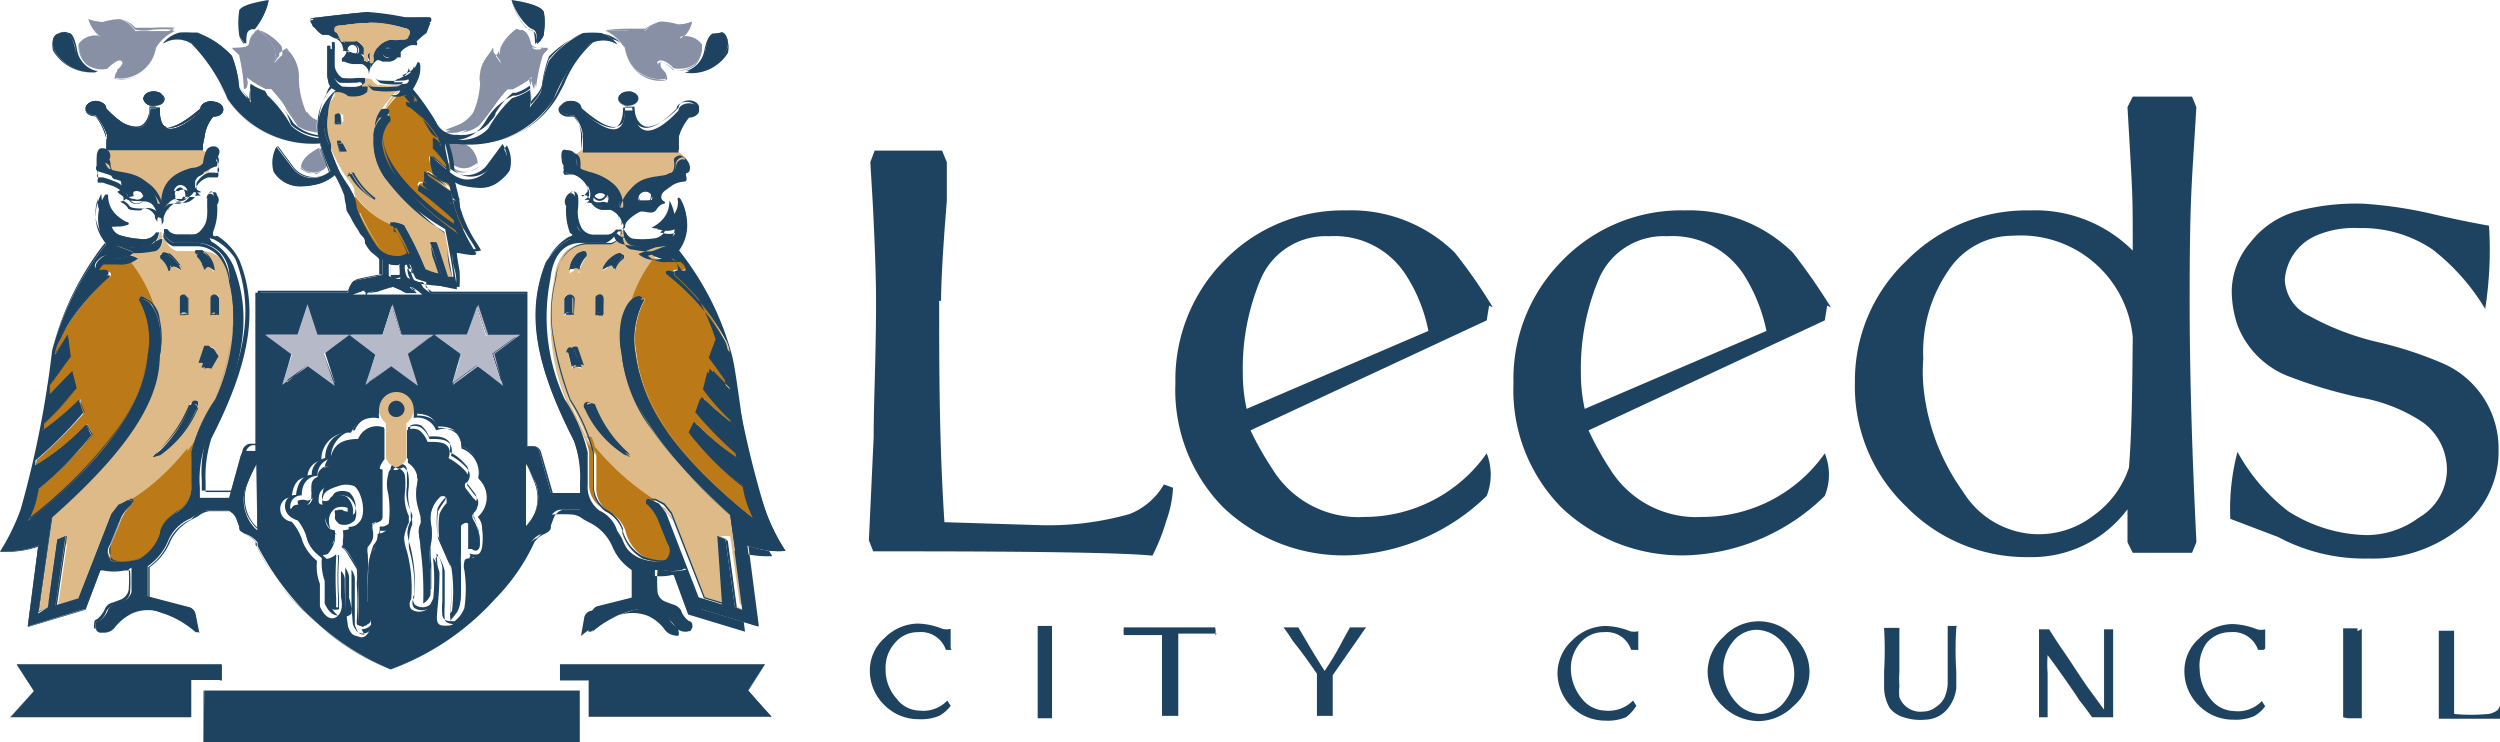 <svg xmlns="http://www.w3.org/2000/svg" width="52.28" height="15.52" viewBox="0 0 52.28 15.52"><defs><style>.cls-1,.cls-2{fill:#1e4361;}.cls-1,.cls-3,.cls-5,.cls-7{fill-rule:evenodd;}.cls-3,.cls-4{fill:#ddba88;}.cls-5,.cls-6{fill:#bb7917;}.cls-7,.cls-8{fill:#8890a5;}.cls-9{fill:#b6b9c7;}.cls-10{fill:none;stroke:#ddba88;stroke-miterlimit:3.86;stroke-width:0;}</style></defs><title>Asset 6</title><g id="Layer_2" data-name="Layer 2"><g id="Layer_1-2" data-name="Layer 1"><path class="cls-1" d="M19.9,13.59h-.12a.55.55,0,0,0-.58-.37.61.61,0,0,0-.48.22.76.76,0,0,0-.2.55.9.9,0,0,0,.23.62.61.61,0,0,0,.48.25.69.69,0,0,0,.58-.21l.07.11a.75.75,0,0,1-.24.21,1,1,0,0,1-.43.07,1,1,0,0,1-.71-.29,1,1,0,0,1-.31-.73.9.9,0,0,1,.31-.68,1,1,0,0,1,.7-.3,1.51,1.51,0,0,1,.51.11.33.33,0,0,0,.17,0h0v.4"/><path class="cls-1" d="M22,13.15q0,.47,0,.9t0,.9l0,.07h-.3l0-.07v-.4c0-.13,0-.29,0-.5s0-.49,0-.9l0-.06h.3l0,.06"/><path class="cls-1" d="M25.45,13.25h-.81c0,.25,0,.52,0,.8s0,.56,0,.92l0,0H24.3l0,0,0-.39v-1l0-.3h-.8a.91.91,0,0,1,0-.16h1.91a.3.3,0,0,1,0,.16"/><path class="cls-1" d="M28.57,13.12c-.05.06-.12.17-.22.31l-.48.69v.05c0,.11,0,.37,0,.8l0,0h-.33l0,0c0-.42,0-.68,0-.8v-.08c-.16-.23-.32-.46-.5-.68a3.17,3.17,0,0,0-.2-.29l0,0h.31l0,0,.16.27c.14.24.27.45.39.64a5.79,5.79,0,0,0,.37-.62l.16-.29,0,0h.2l0,0"/><path class="cls-1" d="M34.24,13.59h-.13a.54.54,0,0,0-.57-.37.63.63,0,0,0-.49.22.81.81,0,0,0-.2.55,1,1,0,0,0,.23.62.64.64,0,0,0,.48.25.72.72,0,0,0,.59-.21l.07.11A.88.88,0,0,1,34,15a1,1,0,0,1-.43.07,1,1,0,0,1-1-1,.94.94,0,0,1,.31-.68,1,1,0,0,1,.7-.3,1.51,1.51,0,0,1,.51.11.35.35,0,0,0,.17,0h0v.4"/><path class="cls-1" d="M37.84,14.05a.93.93,0,0,1-.33.71,1.05,1.05,0,0,1-.73.32,1.08,1.08,0,0,1-.75-.31,1,1,0,0,1-.32-.72,1,1,0,0,1,.33-.73,1,1,0,0,1,1.48,0,1,1,0,0,1,.32.73m-.32,0a1,1,0,0,0-.25-.62.73.73,0,0,0-.53-.26.64.64,0,0,0-.51.26.89.89,0,0,0-.19.62,1,1,0,0,0,.25.62.71.71,0,0,0,.52.26.64.64,0,0,0,.51-.26A.91.91,0,0,0,37.52,14.05Z"/><path class="cls-1" d="M40.91,13.13a7.14,7.14,0,0,0,0,.92v.35a.84.84,0,0,1-.15.38.62.62,0,0,1-.5.27,1.11,1.11,0,0,1-.45-.05.59.59,0,0,1-.29-.19.88.88,0,0,1-.12-.42v-.34a7.9,7.9,0,0,0,0-.92v0h.32l0,0,0,.4c0,.13,0,.31,0,.52a2,2,0,0,0,0,.29,1.19,1.19,0,0,0,0,.24.47.47,0,0,0,.5.3.43.43,0,0,0,.27-.1.46.46,0,0,0,.18-.21.83.83,0,0,0,.06-.27v-.25c0-.21,0-.39,0-.52v-.44h.19l0,0"/><path class="cls-1" d="M44.12,15l0,0h-.37l0,0-.13-.18-.14-.18c-.1-.16-.27-.4-.49-.71l-.17-.23a2.53,2.53,0,0,0,0,.38c0,.26,0,.56,0,.92l0,0h-.18l0,0,0-.39c0-.14,0-.31,0-.53,0-.06,0-.2,0-.4s0-.34,0-.39v-.13l0,0h.21c.09.14.19.3.31.47s.28.43.51.76l.33.45v-.14c0-.15,0-.34,0-.58s0-.39,0-.52v-.44h.19l0,0c0,.31,0,.62,0,.92s0,.56,0,.92"/><path class="cls-1" d="M47.34,13.59h-.12a.55.55,0,0,0-.58-.37.64.64,0,0,0-.49.22A.81.81,0,0,0,46,14a1,1,0,0,0,.23.62.64.64,0,0,0,.49.25.69.69,0,0,0,.58-.21l.07.11a.75.75,0,0,1-.24.21,1,1,0,0,1-.43.07,1,1,0,0,1-.71-.29,1,1,0,0,1-.31-.73.9.9,0,0,1,.31-.68,1,1,0,0,1,.7-.3,1.51,1.51,0,0,1,.51.11.33.33,0,0,0,.17,0h0v.4"/><path class="cls-1" d="M49.39,13.15c0,.31,0,.61,0,.9s0,.55,0,.9l0,.07h-.3L49,15v-.4c0-.13,0-.29,0-.5s0-.49,0-.9l0-.06h.3l0,.06"/><path class="cls-1" d="M52.28,14.76a.92.92,0,0,1,0,.15.4.4,0,0,1,0,.12H51l0,0v-.39c0-.14,0-.31,0-.53s0-.39,0-.52v-.4l0,0h.32l0,0c0,.31,0,.62,0,.92s0,.51,0,.82a3.72,3.72,0,0,0,.72,0,.41.41,0,0,0,.2-.09"/><path class="cls-1" d="M31.14,6.39l-.05.31L26.15,9a6.88,6.88,0,0,0,.46.81,2.11,2.11,0,0,0,1.93,1,3.12,3.12,0,0,0,2.55-1.33,1.22,1.22,0,0,1,0,.89,4.38,4.38,0,0,1-2.81,1.24,3.65,3.65,0,0,1-2.7-1,3.5,3.5,0,0,1-1-2.6,3.54,3.54,0,0,1,1-2.54,3.47,3.47,0,0,1,2.58-1.07,3.09,3.09,0,0,1,2.26.88,10.94,10.94,0,0,1,.8,1.15m-1.35.49a3.31,3.31,0,0,0-.47-1.17,1.77,1.77,0,0,0-1.6-.81,1.48,1.48,0,0,0-1.42.86,4.79,4.79,0,0,0-.39,2,3.38,3.38,0,0,0,.08.75Z"/><path class="cls-1" d="M38.21,6.39l-.05.31L33.22,9a6.43,6.43,0,0,0,.45.81,2.12,2.12,0,0,0,1.93,1,3.12,3.12,0,0,0,2.56-1.33,1.18,1.18,0,0,1,0,.89,4.34,4.34,0,0,1-2.81,1.24,3.65,3.65,0,0,1-2.7-1,3.5,3.5,0,0,1-1-2.6,3.5,3.5,0,0,1,1-2.54,3.46,3.46,0,0,1,2.58-1.07,3.09,3.09,0,0,1,2.26.88,12.83,12.83,0,0,1,.8,1.15m-1.35.49a3.51,3.51,0,0,0-.47-1.17,1.78,1.78,0,0,0-1.61-.81,1.47,1.47,0,0,0-1.41.86,4.79,4.79,0,0,0-.39,2,3.38,3.38,0,0,0,.08.75Z"/><path class="cls-2" d="M19.64,6.29c0,1.4,0,2.94.11,4.63l1.93.06a6.26,6.26,0,0,0,1.94-.23,1.44,1.44,0,0,0,.72-.62l.19.07a2.31,2.31,0,0,1-.14.69,4.19,4.19,0,0,1-.29.73c-.59-.06-2.36-.09-5.29-.09h-.55l-.09-.23.1-2.16c0-.74.05-1.69.05-2.85,0-.78-.07-2.06-.07-2.06l-.05-.84.09-.24H19.7l.1.24c0,.27,0,.55,0,.82,0,0-.12,1.39-.12,2.08"/><path class="cls-1" d="M45.93,11.34l-.09.22H44.6l-.11-.22v-.69a2.49,2.49,0,0,1-2.05,1,3.51,3.51,0,0,1-2.58-1.06A3.46,3.46,0,0,1,38.79,8a3.45,3.45,0,0,1,1.07-2.54A3.53,3.53,0,0,1,42.45,4.4a2.89,2.89,0,0,1,2.15.84c0-1.25,0-1.09-.11-3l.11-.22h1.24l.09.22c-.09,1.58-.14,1.78-.14,4.06,0,1.51.05,3.17.14,5M44.6,7.05a2.35,2.35,0,0,0-2.51-2.12,1.6,1.6,0,0,0-1.34.72,3,3,0,0,0-.53,1.85,3.48,3.48,0,0,0,0,.55,4.49,4.49,0,0,0,.83,2.23,1.86,1.86,0,0,0,2.73.5,2,2,0,0,0,.74-1C44.58,9.06,44.59,8.16,44.6,7.05Z"/><path class="cls-1" d="M52.25,9.4a2,2,0,0,1-.85,1.68,2.92,2.92,0,0,1-1.86.6,3.84,3.84,0,0,1-1.9-.45l-1-.38a4.7,4.7,0,0,1,.15-1.4,4,4,0,0,0,1.06,1.24,3.15,3.15,0,0,0,1.65.5,1.84,1.84,0,0,0,1.09-.37,1.16,1.16,0,0,0,.58-1,1.23,1.23,0,0,0-.52-1,3.42,3.42,0,0,0-1.31-.51,9.7,9.7,0,0,1-1.53-.46A1.86,1.86,0,0,1,46.79,6.8a2.28,2.28,0,0,1-.12-.73,1.6,1.6,0,0,1,.39-1,1.84,1.84,0,0,1,1-.66,4.8,4.8,0,0,1,1.37-.15,9,9,0,0,1,1.46.22c.38.09.77.17,1.16.24a7.92,7.92,0,0,1-.08,1.74,4.49,4.49,0,0,0-1.11-1.25,2.64,2.64,0,0,0-1.53-.44,2,2,0,0,0-.88.15,1.09,1.09,0,0,0-.67.93.87.87,0,0,0,.5.75,5.57,5.57,0,0,0,1.47.56,8,8,0,0,1,1.36.45A1.94,1.94,0,0,1,52.25,9.4"/><path class="cls-3" d="M4.11,8.55c.06-.11-.06-.17-.13-.11a2.75,2.75,0,0,1-.68,1s-.25.24.05,0a2.23,2.23,0,0,0,.76-.92M4.5,7.37c0-.12-.09-.14-.16-.06l-.13.37c.07,0,.17-.07.21,0ZM3.93,6.24c-.06-.1-.13-.09-.17,0l0,.34a.1.1,0,0,1,.17,0Zm.65,0c0-.11-.13-.1-.17,0v.33a.1.1,0,0,1,.17,0ZM3.52,5.33c-.21-.11-.19.07-.16.08a.42.42,0,0,1,.17.25c0-.21.24,0,.25,0A.65.65,0,0,0,3.52,5.33Zm.75,0c-.2-.13-.18.06-.15.07a.51.51,0,0,1,.15.28c.06-.13.19,0,.2,0A.5.5,0,0,0,4.27,5.29Zm-1,1.15a2.79,2.79,0,0,0-.52-1,.28.28,0,0,0,.14-.09s0,0,0,0l-.36-.14v0a1.51,1.51,0,0,0,.67,0c.12,0,.19-.11.22-.27s0,0,0,0a0,0,0,0,1,.06,0s0,0,0,.08a.39.39,0,0,0,.21.19l.52,0c.37,0,.59.29.64.75a4.09,4.09,0,0,1-.3,2.52,7.36,7.36,0,0,0-.42.88,4.45,4.45,0,0,1-1.37,1.23.06.06,0,0,0-.06,0l-.19.1-.15.19-.68,1.76-.49.15.21-1.45-.17.07L1,12.7l-.18.07.28-2C2.53,9.5,3.29,8.37,3.34,7.41A1.72,1.72,0,0,0,3.23,6.44Z"/><path class="cls-4" d="M.78,12.8l.28-2h0c1.44-1.27,2.2-2.4,2.25-3.35a1.68,1.68,0,0,0-.1-1h0a2.74,2.74,0,0,0-.51-1h0a.34.34,0,0,0,.14-.09h0l-.37-.14V5.11h0a1.51,1.51,0,0,0,.67,0c.11,0,.18-.1.2-.25h0v0H3.3l0,0a.11.11,0,0,1,.08,0h0v0s0,0,0,.07a.42.42,0,0,0,.19.18l.51,0a.76.76,0,0,1,.67.77,4.11,4.11,0,0,1-.31,2.52,8.82,8.82,0,0,0-.42.88,4.35,4.35,0,0,1-1.37,1.24H2.65l-.18.1-.14.19-.69,1.77-.52.15.21-1.44-.14,0L1,12.71Zm.31-2-.27,2L1,12.69l.19-1.42.21-.08-.21,1.45.45-.14.69-1.76.16-.2.18-.1h.07A4.3,4.3,0,0,0,4.07,9.22a6.11,6.11,0,0,1,.41-.88,4.12,4.12,0,0,0,.31-2.5c-.06-.46-.26-.7-.64-.74l-.52,0h0a.41.41,0,0,1-.21-.2.2.2,0,0,1,0-.08h0a.09.09,0,0,1,0,0c0,.17-.1.26-.22.28a1.67,1.67,0,0,1-.67,0v0l.35.13,0,0v0h0a.27.27,0,0,1-.12.09,3,3,0,0,1,.51,1,1.72,1.72,0,0,1,.1,1C3.3,8.37,2.54,9.51,1.09,10.79ZM3.2,9.57h0s0,0,.06-.1l0,0h0a2.72,2.72,0,0,0,.67-1H4a.11.11,0,0,1,.14,0,.12.12,0,0,1,0,.14,2.28,2.28,0,0,1-.77.92C3.26,9.55,3.22,9.57,3.2,9.57Zm.11-.13,0,0,0,0,.1-.06a2.37,2.37,0,0,0,.76-.91h0a.06.06,0,0,0,0-.09.09.09,0,0,0-.1,0A2.71,2.71,0,0,1,3.31,9.44Zm1.11-1.7,0,0,0,0a.18.18,0,0,0-.14,0l0,0,.15-.42a.11.11,0,0,1,.11,0s.06,0,.08.12h0Zm-.08-.11h0l0,0,.07-.28s0-.08-.05-.09,0,0-.08,0l-.11.33Zm-.58-1,0-.38h0c0-.06,0-.1.09-.1s.07,0,.1.08H4l0,.38,0,0a.12.12,0,0,0-.08,0,.1.1,0,0,0-.07,0Zm0-.37v.29a.11.11,0,0,1,.07,0l.07,0,0-.29s0-.07-.07-.07A.14.14,0,0,0,3.78,6.26Zm.61.36V6.24c0-.06.06-.09.1-.09h0s.07,0,.1.09h0v.38l0,0a.09.09,0,0,0-.07,0h0a.09.09,0,0,0-.07,0Zm.1-.1.07,0V6.25s0-.07-.07-.07h0s0,0-.07.07v.29l.07,0Zm-.22-.84v0a.53.53,0,0,0-.15-.27s0,0,0,0a.07.07,0,0,1,0-.09s.09,0,.16,0h0a.57.57,0,0,1,.19.37h0a.16.16,0,0,0-.11-.06.08.08,0,0,0,0,0Zm.08-.12a.15.15,0,0,1,.09,0,.49.49,0,0,0-.17-.3c-.07,0-.13,0-.14,0s0,.06,0,.06h0a.54.54,0,0,1,.15.26.07.07,0,0,1,.06,0Zm-.84.1a.47.47,0,0,0-.15-.24s0,0,0,0a.08.08,0,0,1,0-.09s.1,0,.17,0h0a.75.75,0,0,1,.27.32l0,0s-.12-.09-.18-.07,0,0,0,.08Zm-.1-.35s0,0,0,0,0,.06,0,.06h0a.43.43,0,0,1,.15.21s0,0,.06,0a.19.19,0,0,1,.16,0,.64.64,0,0,0-.23-.25Z"/><path class="cls-3" d="M4.22,3.12l.12.1c0,.08,0,.2,0,.24s-.13.1-.25.13c-.4.11-.66.32-.64.75,0,0,0,0-.07,0-.16-.75-.69-.61-1-.72-.12,0-.11-.22-.11-.24a.16.16,0,0,0-.14-.14h0l.17-.13v0h2v0"/><path class="cls-4" d="M3.37,4.39h0a.07.07,0,0,1-.05,0,.72.72,0,0,0-.73-.65,1.53,1.53,0,0,1-.25-.06c-.12,0-.12-.19-.12-.23h0a.12.12,0,0,0-.12-.13h0v0h0l.16-.12,0,0v0h2v0l0,0,.12.09h0a.51.51,0,0,0,0,.17.19.19,0,0,1,0,.08c0,.07-.11.09-.21.12l0,0c-.45.11-.65.35-.63.73h0S3.38,4.39,3.37,4.39Zm-1.11-1h0s0,.16.1.2a1.09,1.09,0,0,0,.23.06.76.76,0,0,1,.76.67h0c0-.4.2-.64.66-.76l0,0c.09,0,.17-.05.19-.1a.23.23,0,0,1,0-.07.34.34,0,0,1,0-.17l-.08-.07h-2l-.11.08a.17.17,0,0,1,.15.16Z"/><path class="cls-3" d="M12.27,8.55a2.3,2.3,0,0,0,.76.92c.3.19.05,0,.05,0a2.83,2.83,0,0,1-.68-1c-.07-.06-.19,0-.13.11m-.39-1.18.08.32c0-.08.14-.05.21,0L12,7.31C12,7.23,11.9,7.25,11.88,7.37Zm.57-1.13,0,.34a.1.1,0,0,1,.17,0l0-.34C12.58,6.15,12.51,6.13,12.45,6.24Zm-.65,0v.34a.1.1,0,0,1,.17,0V6.25C11.93,6.14,11.85,6.13,11.8,6.24Zm1.06-.91a.61.61,0,0,0-.26.31s.23-.19.25,0A.53.53,0,0,1,13,5.4S13.07,5.21,12.86,5.33Zm-.76,0a.51.51,0,0,0-.19.36s.14-.13.2,0a.55.55,0,0,1,.15-.28S12.31,5.16,12.1,5.28ZM13,4.83a.06.06,0,0,1,.07,0s0,0,0,0,.1.25.22.26a1.67,1.67,0,0,0,.67,0v0l-.36.14s0,0,0,0a.28.28,0,0,0,.14.09,2.81,2.81,0,0,0-.5,1,1.63,1.63,0,0,0-.13,1c.05,1,.81,2.09,2.26,3.38l.28,2-.18-.07-.2-1.42L15,11.21l.21,1.45-.49-.15-.68-1.76-.15-.2-.19-.09h0a5.55,5.55,0,0,1-1.43-1.33,6.49,6.49,0,0,0-.38-.77,4.09,4.09,0,0,1-.3-2.52c.05-.46.26-.71.64-.75l.52,0A.44.44,0,0,0,13,4.92S13,4.85,13,4.83Z"/><path class="cls-4" d="M15.6,12.8l-.22-.09-.2-1.42-.13,0,.21,1.44-.52-.15h0l-.69-1.77-.14-.18-.19-.1h0a5.37,5.37,0,0,1-1.43-1.33c-.09-.2-.22-.46-.38-.78a4.13,4.13,0,0,1-.31-2.53.75.75,0,0,1,.66-.76l.52,0a.34.34,0,0,0,.19-.18s0-.06,0-.07h0a.14.14,0,0,1,.09,0l0,0H13a0,0,0,0,0,0,0h0c0,.15.09.23.2.25a1.51,1.51,0,0,0,.67,0h0v.08l-.37.14h0a.29.29,0,0,0,.13.08h0l0,0a2.89,2.89,0,0,0-.49.94,1.56,1.56,0,0,0-.13,1c0,1,.81,2.09,2.25,3.36h0Zm-.19-.11.15.06-.27-2C13.84,9.51,13.08,8.37,13,7.41a1.68,1.68,0,0,1,.14-1,2.68,2.68,0,0,1,.48-.93.38.38,0,0,1-.13-.09h0v0s0,0,0,0l.35-.13v0a1.67,1.67,0,0,1-.67,0c-.12,0-.2-.11-.22-.28a.11.11,0,0,1,0,0h0a.23.23,0,0,1,0,.09.45.45,0,0,1-.21.2h0l-.52,0c-.37,0-.58.28-.63.73a4.15,4.15,0,0,0,.31,2.51c.16.31.29.57.37.77a5.47,5.47,0,0,0,1.42,1.32h.05l.19.1.15.2.69,1.76.45.14L15,11.18l.2.09h0ZM13.18,9.57s-.06,0-.16-.09a2.34,2.34,0,0,1-.77-.92c0-.07,0-.12,0-.14a.11.11,0,0,1,.14,0h0a2.93,2.93,0,0,0,.68,1h0l0,0c.06.07.08.09.06.11Zm-.84-1.14-.05,0s0,.05,0,.09h0a2.4,2.4,0,0,0,.76.92l.1,0,0,0,0,0a2.79,2.79,0,0,1-.68-1ZM12,7.74l-.1-.37h0c0-.09.05-.12.08-.12a.1.1,0,0,1,.11,0h0l.14.42,0,0a.18.18,0,0,0-.14,0,.08.08,0,0,0,0,0Zm-.06-.37.07.28a.05.05,0,0,1,0,0,.2.2,0,0,1,.13,0L12,7.32s-.06-.05-.08,0S11.9,7.32,11.9,7.37Zm.72-.74,0,0a.1.1,0,0,0-.07,0,.12.12,0,0,0-.08,0l0,0,0-.39c0-.07.08-.08.11-.08s.07,0,.09.1h0Zm-.1-.11h0a.11.11,0,0,1,.07,0V6.26s0-.08-.06-.08,0,0-.07.06l0,.3A.08.08,0,0,1,12.52,6.52Zm-.53.1,0,0a.08.08,0,0,0-.14,0l0,0V6.23c0-.07.07-.08.1-.08h0s.07,0,.1.09h0Zm-.17-.37v.29a.1.1,0,0,1,.07,0h0a.11.11,0,0,1,.07,0V6.25s-.05-.07-.07-.07h0S11.84,6.2,11.82,6.25Zm.29-.57,0,0s0,0-.05,0a.16.16,0,0,0-.11.06h0a.5.5,0,0,1,.19-.37h0c.07,0,.13-.06.16,0a.08.08,0,0,1,0,.09.05.05,0,0,1,0,0,.53.53,0,0,0-.15.27Zm0-.38a.47.47,0,0,0-.17.3.15.15,0,0,1,.1,0,.09.09,0,0,1,.06,0,.6.6,0,0,1,.15-.25h0a.1.1,0,0,0,0-.07S12.18,5.25,12.11,5.3Zm.76.36h0s0-.08-.05-.08a.23.23,0,0,0-.18.07l0,0a.7.7,0,0,1,.27-.32h0c.07,0,.13,0,.17,0a.08.08,0,0,1,0,.09s0,0,0,0A.47.47,0,0,0,12.87,5.66Zm-.1-.12h0l.06.06A.49.49,0,0,1,13,5.39h0a.06.06,0,0,0,0-.07s-.07,0-.14,0a.64.64,0,0,0-.23.25A.19.19,0,0,1,12.77,5.54Z"/><path class="cls-3" d="M14.14,3.14l.14.11a.16.16,0,0,0-.14.14s0,.19-.11.24c-.29.11-.82,0-1,.71,0,0-.05,0-.07,0,0-.44-.24-.65-.65-.75-.11,0-.22-.06-.24-.13s0-.16,0-.24h0l.11-.09h2"/><path class="cls-4" d="M13,4.38a.05.05,0,0,1,0,0h0c0-.39-.18-.62-.63-.73l-.05,0c-.1,0-.19-.06-.21-.12a.19.19,0,0,1,0-.08.45.45,0,0,0,0-.16h0v0l.11-.09,0,0v0h2l.14.11,0,0h0a.12.12,0,0,0-.12.12h0a.24.24,0,0,1-.12.24,1.53,1.53,0,0,1-.25.06.72.72,0,0,0-.73.65.05.05,0,0,1-.05,0Zm0,0h0a.78.78,0,0,1,.76-.68A.71.71,0,0,0,14,3.61c.1,0,.1-.16.1-.21h0a.18.18,0,0,1,.12-.15.39.39,0,0,0-.1-.08h-2l-.09.06a.36.36,0,0,1,0,.17s0,0,0,.07.1.07.19.1l.05,0C12.8,3.69,13,3.94,13,4.34Z"/><path class="cls-5" d="M2.71,5.45a2.79,2.79,0,0,1,.52,1A.38.38,0,0,0,3,6.21c-.07,0-.1,0-.08,0a1.7,1.7,0,0,1,.18,1.15C3,8.49,2.15,9.65.59,10.89a2.15,2.15,0,0,0,.22-.68A6.8,6.8,0,0,0,1.94,9.09l-.11-.22a4.72,4.72,0,0,1-1.06.85s0-.08,0-.1a8.54,8.54,0,0,0,1-1l-.09-.27A6.6,6.6,0,0,1,.89,9l0-.13a6.44,6.44,0,0,0,.68-.75L1.5,7.79,1,8.28v-.2c.14-.18.26-.35.44-.6L1.41,7l-.25.38a.52.52,0,0,1,.09-.3A4.73,4.73,0,0,1,2.32,5.77c0-.06,0-.09-.13-.09a.28.28,0,0,1-.13,0c-.05-.08,0-.16.07-.23s.15,0,.29,0a.81.81,0,0,0,.29,0"/><path class="cls-6" d="M.6,10.9l0,0a2,2,0,0,0,.21-.67h0A6.55,6.55,0,0,0,1.92,9.09L1.83,8.9a5.7,5.7,0,0,1-1,.84l0,0V9.62h0a8.61,8.61,0,0,0,1-1l-.09-.24A6.32,6.32,0,0,1,.9,9l0,0,0-.18h0a6,6,0,0,0,.67-.74l-.08-.32L1,8.32l0-.25H1c.11-.14.2-.27.32-.44l.12-.15L1.4,7.07l-.23.35h0v0a.54.54,0,0,1,.09-.29A5,5,0,0,1,2.3,5.76a0,0,0,0,0,0,0,.13.13,0,0,0-.1,0H2.05a.14.14,0,0,1,0-.12.25.25,0,0,1,.1-.14c.11,0,.17,0,.31,0a.72.72,0,0,0,.27,0h0a3,3,0,0,1,.53,1h0A.48.48,0,0,0,3,6.22H2.92v0a1.73,1.73,0,0,1,.19,1.16C3,8.51,2.17,9.65.6,10.9Zm.22-.68a2.15,2.15,0,0,1-.18.61C2.14,9.62,3,8.47,3.08,7.4a1.7,1.7,0,0,0-.19-1.13h0a0,0,0,0,1,0,0s0,0,.09,0a.38.38,0,0,1,.19.13,3,3,0,0,0-.48-.85.75.75,0,0,1-.28,0h0c-.14-.06-.19-.08-.28,0a.24.24,0,0,0-.09.12.12.12,0,0,0,0,.08h.12a.17.17,0,0,1,.12,0,.07.07,0,0,1,0,.07h0A5.27,5.27,0,0,0,1.26,7.11a.45.45,0,0,0-.08.24L1.42,7l.07.5h0l-.12.16c-.12.17-.21.3-.32.43v.16l.47-.48.09.39h0a4.93,4.93,0,0,1-.68.75V9a6.17,6.17,0,0,0,.72-.62l0,0,.11.31h0a8,8,0,0,1-1,1v.06a5.17,5.17,0,0,0,1-.83h0L2,9.1H2A6.68,6.68,0,0,1,.82,10.22Z"/><path class="cls-5" d="M2.71,10.46A4.45,4.45,0,0,0,4.08,9.23.85.85,0,0,0,4,9.46l0,.68a.61.61,0,0,1-.25.54.68.68,0,0,0-.36.4.91.91,0,0,1-.45.59c-.27.1-.57.1-.61,0a.26.26,0,0,1,0-.3l.21-.52a.89.89,0,0,1,.24-.32s0-.08,0-.09"/><path class="cls-6" d="M2.51,11.76a.29.29,0,0,1-.22-.06.28.28,0,0,1,0-.31l.2-.52a1,1,0,0,1,.25-.33s0,0,0,0l0,0h0l0,0A4.27,4.27,0,0,0,4.07,9.22h0A1.24,1.24,0,0,0,4,9.46l0,.69H4a.63.63,0,0,1-.26.53h0a.7.7,0,0,0-.35.4l0,.06a.9.9,0,0,1-.43.53A1.11,1.11,0,0,1,2.51,11.76Zm.23-1.3v0a.08.08,0,0,1,0,.08h0a1,1,0,0,0-.24.32l-.2.52a.23.23,0,0,0,0,.27h0c0,.07.33.08.6,0a.86.86,0,0,0,.41-.52l0-.05a.71.71,0,0,1,.36-.41.6.6,0,0,0,.25-.5v0l0-.68a.74.74,0,0,1,0-.12A5.07,5.07,0,0,1,2.74,10.46Z"/><path class="cls-3" d="M7.31,3.67a1.44,1.44,0,0,0,.51.5s0,0,0,0a1.4,1.4,0,0,1-.46-.53c-.05,0-.11,0-.09.06M7.06,3l.05.17s.1,0,.14,0L7.17,3S7.07,3,7.06,3Zm0-.62v.18a.09.09,0,0,1,.12,0V2.41C7.1,2.36,7.05,2.35,7,2.41ZM7,2l0-.06H7a.34.34,0,0,1,.24-.12.7.7,0,0,0,.21,0,.34.34,0,0,0,.19-.09.14.14,0,0,0,0-.09s0,0,.07,0,0,0,0,0a.5.5,0,0,0,.12.13,2,2,0,0,0,.58,0c0,.1-.13.11-.25.13s0,0,0,0a.42.42,0,0,0,.14,0,2.25,2.25,0,0,0-.21.24.71.71,0,0,0-.1.14L8,2.44a.55.55,0,0,0-.14.44,1.32,1.32,0,0,0,.24.84A4.38,4.38,0,0,0,9.29,4.87s.13.8.17,1l-.11,0s-.22-.72-.24-.72S9,5,9,5.07s.26.7.24.7a1.46,1.46,0,0,1-.32-.1,7.75,7.75,0,0,0-.45-.92.55.55,0,0,0-.24-.06v0a1.64,1.64,0,0,1-.82-.63h0l0-.07c0-.11-.16-.25-.25-.41A5.51,5.51,0,0,1,6.87,3a1.14,1.14,0,0,1-.07-.62A1.32,1.32,0,0,1,7,2Z"/><path class="cls-4" d="M9.48,5.84l-.14,0h0c-.09-.26-.21-.65-.24-.71H9a2.47,2.47,0,0,0,.11.31c.12.34.13.38.12.4h0a1.16,1.16,0,0,1-.33-.11,2.28,2.28,0,0,1-.1-.21,5.41,5.41,0,0,0-.34-.71.67.67,0,0,0-.23,0h0v0h0a1.61,1.61,0,0,1-.83-.63h0l0,0h0a1,1,0,0,0-.1-.16,2.75,2.75,0,0,1-.15-.25,4.9,4.9,0,0,1-.18-.46l-.05-.12a1.16,1.16,0,0,1-.06-.63A1.14,1.14,0,0,1,7,2H7l0-.06,0,0a.3.3,0,0,1,.24-.12h.08a.28.28,0,0,0,.13,0,.49.49,0,0,0,.18-.09.08.08,0,0,0,0-.08h0s0,0,.09,0l.05,0H7.76a0,0,0,0,0,0,0h0a.45.45,0,0,0,.12.12,1.8,1.8,0,0,0,.57,0h0v0a.27.27,0,0,1-.22.13H8.18l.14,0h0l0,0a2.25,2.25,0,0,0-.21.24L8,2.4H8a.09.09,0,0,0-.06,0H8a.57.57,0,0,0-.13.42,1.39,1.39,0,0,0,.24.83h0A4.47,4.47,0,0,0,9.3,4.86s0,0,.08.41c0,.22.07.47.09.54Zm-.11-.07.06,0c0-.09,0-.32-.09-.52s-.05-.36-.06-.39A4.17,4.17,0,0,1,8.05,3.74H8a1.4,1.4,0,0,1-.25-.85.64.64,0,0,1,.13-.44h0A.18.18,0,0,1,8,2.38a.71.71,0,0,1,.1-.14A1.74,1.74,0,0,1,8.28,2L8.17,2a0,0,0,0,1,0,0s0,0,0,0h0a.28.28,0,0,0,.18-.09,1.5,1.5,0,0,1-.56,0,.74.74,0,0,1-.12-.13s0,0,0,0h0a.16.16,0,0,1,0,.09.38.38,0,0,1-.21.1.33.33,0,0,1-.14,0H7.26a.35.35,0,0,0-.22.1L7,2,7,2a1.28,1.28,0,0,0-.15.42A1.09,1.09,0,0,0,6.88,3l0,.12a3.83,3.83,0,0,0,.18.45,1.5,1.5,0,0,0,.15.25l.1.16h0l0,0h0a1.69,1.69,0,0,0,.8.62v0s.2,0,.26.05a3.08,3.08,0,0,1,.36.73l.1.2a1.32,1.32,0,0,0,.28.09s-.08-.23-.13-.36S9,5.08,9,5.06s.06,0,.12,0h0S9.14,5.05,9.37,5.77ZM7.84,4.19h0a1.31,1.31,0,0,1-.53-.51h0a.08.08,0,0,1,0-.08.09.09,0,0,1,.1,0h0a1.44,1.44,0,0,0,.46.53h0s0,0,0,0S7.85,4.19,7.84,4.19Zm-.52-.53a1.27,1.27,0,0,0,.51.49h0a1.54,1.54,0,0,1-.46-.53,0,0,0,0,0,0,0S7.32,3.64,7.32,3.66Zm-.21-.42L7,3H7a.13.13,0,0,1,0-.07.09.09,0,0,1,.09,0h0l.1.24,0,0s-.09,0-.11,0Zm0-.21,0,.14a.09.09,0,0,1,.1,0L7.15,3,7.1,3A.11.11,0,0,0,7.07,3Zm.07-.4,0,0s-.06,0-.1,0l0,0V2.41H7s0,0,.07,0h0s0,0,.07.06h0ZM7,2.42v.14a.11.11,0,0,1,.08,0V2.42a.05.05,0,0,0,0,0h0A.05.05,0,0,0,7,2.42Z"/><path class="cls-5" d="M13.17,6.4a2.81,2.81,0,0,1,.5-1,.75.75,0,0,0,.28,0c.14-.07.2-.09.3,0s.12.16.06.24a.24.24,0,0,1-.12,0c-.08,0-.13,0-.13.09a4.92,4.92,0,0,1,1.07,1.34.52.52,0,0,1,.09.3L15,7l-.05.45.43.6,0,.2-.48-.49-.09.35a5.63,5.63,0,0,0,.68.75l0,.13a7.79,7.79,0,0,1-.76-.64l-.1.27a9.73,9.73,0,0,0,1,1s0,.07,0,.1a5.36,5.36,0,0,1-1.06-.85l-.11.22a6.43,6.43,0,0,0,1.13,1.12,2.15,2.15,0,0,0,.22.68c-1.56-1.24-2.39-2.4-2.5-3.49a1.67,1.67,0,0,1,.18-1.14s0-.07-.08,0a.36.36,0,0,0-.22.19"/><path class="cls-6" d="M15.78,10.9c-1.57-1.25-2.39-2.39-2.51-3.49a1.73,1.73,0,0,1,.19-1.16v0s0,0-.07,0a.37.37,0,0,0-.2.18h0a2.66,2.66,0,0,1,.5-.95h0a.79.79,0,0,0,.28,0c.14-.06.2-.09.3,0a.23.23,0,0,1,.11.14.14.14,0,0,1,0,.12h-.15a.12.12,0,0,0-.09,0,.06.06,0,0,0,0,0A5.18,5.18,0,0,1,15.15,7.1a.64.64,0,0,1,.09.29v0h0L15,7.07l-.06.4.12.16c.12.17.21.3.32.44h0l0,.25-.49-.5-.08.32a5.42,5.42,0,0,0,.67.73h0l0,.18,0,0a7.36,7.36,0,0,1-.74-.62l-.09.24a9.56,9.56,0,0,0,1,1h0a.13.13,0,0,1,0,.06v.09l0,0a5.32,5.32,0,0,1-1-.83l-.09.19a7,7,0,0,0,1.12,1.11h0a2,2,0,0,0,.21.67ZM13.43,6.19h.05a.07.07,0,0,1,0,.06h0A1.7,1.7,0,0,0,13.3,7.4c.12,1.07.94,2.22,2.44,3.43a2.15,2.15,0,0,1-.18-.61A6,6,0,0,1,14.43,9.1h0l.12-.25,0,0a5.17,5.17,0,0,0,1,.83v0a.06.06,0,0,0,0,0,9.51,9.51,0,0,1-1-1h0l.11-.3,0,0a6.17,6.17,0,0,0,.72.62v-.1a4.52,4.52,0,0,1-.68-.74h0l.09-.39.47.47V8.08c-.11-.13-.2-.26-.32-.43l-.12-.16h0L15,7l.25.37a.56.56,0,0,0-.08-.24,5.09,5.09,0,0,0-1.07-1.33h0a.06.06,0,0,1,0-.07s.06,0,.12,0h.11a.16.16,0,0,0,0-.08.24.24,0,0,0-.09-.12c-.09,0-.14,0-.28,0h0a.65.65,0,0,1-.29,0,3,3,0,0,0-.45.83.36.36,0,0,1,.17-.11Z"/><path class="cls-5" d="M12.26,9.12a5.55,5.55,0,0,0,1.43,1.33s-.06.05,0,.1a.89.89,0,0,1,.24.32l.21.52a.25.25,0,0,1,0,.29c-.05.09-.35.09-.61,0a.87.87,0,0,1-.45-.58.68.68,0,0,0-.36-.4.61.61,0,0,1-.25-.54l0-.68a1.16,1.16,0,0,0-.1-.34"/><path class="cls-6" d="M13.87,11.76a1.3,1.3,0,0,1-.42-.08.91.91,0,0,1-.44-.54l0-.05a.67.67,0,0,0-.35-.4h0a.63.63,0,0,1-.26-.53v0l0-.68a1.37,1.37,0,0,0-.11-.33l0,0a5.55,5.55,0,0,0,1.43,1.33l0,0h-.08a.06.06,0,0,0,0,.06,1,1,0,0,1,.25.32l.2.52c.05.14.05.24,0,.31S14,11.76,13.87,11.76Zm-1.21-1.1a.74.74,0,0,1,.36.41l0,.06a.86.86,0,0,0,.41.52c.27.1.56.1.6,0h0a.23.23,0,0,0,0-.27l-.2-.52a1,1,0,0,0-.24-.32h0a.08.08,0,0,1,0-.08s0,0,0,0a5.66,5.66,0,0,1-1.33-1.23,1.1,1.1,0,0,1,.06.24l0,.68v0A.58.58,0,0,0,12.66,10.66Z"/><path class="cls-7" d="M2.1.76a.42.42,0,0,0-.45.15c0,.1,0,.58.59.51.1-.11.23-.19.3-.16s0,.12-.08.2a.23.23,0,0,0,0,.18A.76.76,0,0,0,3.26,1a.88.88,0,0,1,.4-.35c-.36,0-.76,0-.83,0A.62.62,0,0,0,2.51.4a1.41,1.41,0,0,0-.36.06A.8.8,0,0,1,1.85.4.68.68,0,0,0,2.1.76"/><path class="cls-8" d="M2.53,1.65H2.4a.21.21,0,0,1,.06-.17c.07-.07.13-.14.08-.2s-.2.06-.3.16h0a.55.55,0,0,1-.44-.1A.54.54,0,0,1,1.64.93v0h0A.42.42,0,0,1,2.08.76.72.72,0,0,1,1.85.4h0a.72.72,0,0,0,.28.07h0A1.34,1.34,0,0,1,2.51.4h0a.55.55,0,0,1,.32.18s.18,0,.37,0a3.53,3.53,0,0,1,.46,0h0a.89.89,0,0,0-.4.36A.85.85,0,0,1,3,1.5.68.68,0,0,1,2.53,1.65Zm-.12,0A.73.73,0,0,0,3,1.5.86.86,0,0,0,3.26,1,.85.85,0,0,1,3.65.62a3.38,3.38,0,0,0-.45,0,.89.89,0,0,1-.38,0A.53.53,0,0,0,2.51.4h0a1.92,1.92,0,0,0-.36.06h0A.72.72,0,0,1,1.86.4.64.64,0,0,0,2.1.76h0a.41.41,0,0,0-.45.16h0a.52.52,0,0,0,.15.39.59.59,0,0,0,.44.09c.14-.14.25-.17.31-.15h0c.05.06,0,.14-.09.2a.24.24,0,0,0,0,.17Z"/><path class="cls-7" d="M6.42,2.33a.37.37,0,0,0,.21.18,1,1,0,0,0,0,.25.6.6,0,0,1-.37-.12,6,6,0,0,0-.59-.78l-.11,0a1.84,1.84,0,0,1-.39-.24s0,.24-.07.24A3.79,3.79,0,0,0,5,1.15S4.91,1.07,4.86,1c.23,0,.34,0,.36-.1S5.3.66,5.4.62A1.11,1.11,0,0,1,5.74,1a.81.81,0,0,1,0,.32s0,0,0,0A1.06,1.06,0,0,1,6,1.08.3.3,0,0,1,6,1a.41.41,0,0,0,.08.12.78.78,0,0,1,.17.55,1.84,1.84,0,0,0,.16.69"/><path class="cls-8" d="M6.65,2.77h0a.62.62,0,0,1-.37-.13c-.09-.11-.16-.22-.24-.33a3.07,3.07,0,0,0-.36-.45l-.11,0a2.9,2.9,0,0,1-.38-.23s0,.23-.07.23h0A4.19,4.19,0,0,0,5,1.15l-.07-.08A.17.17,0,0,1,4.85,1h0c.22,0,.34,0,.36-.1A.37.37,0,0,1,5.4.61h0a1.26,1.26,0,0,1,.34.4.76.76,0,0,1,0,.31h0l0,0a.44.44,0,0,1,.1-.15l0-.06v0L6,1H6a.35.35,0,0,0,.06.09l0,0a.76.76,0,0,1,.17.55,1.84,1.84,0,0,0,.16.69.37.37,0,0,0,.21.18h0a1,1,0,0,0,0,.25ZM5.18,1.58h0a2.07,2.07,0,0,0,.39.24l.11,0A2.27,2.27,0,0,1,6,2.31l.23.33a.7.7,0,0,0,.37.12,1,1,0,0,1,0-.25c-.09,0-.12,0-.21-.18h0a1.82,1.82,0,0,1-.17-.69h0a.72.72,0,0,0-.17-.54l0,0L6,1a.13.13,0,0,0,0,.07v0H6l0,.06a1.11,1.11,0,0,0-.11.16h0l0,0h0a.81.81,0,0,0,0-.32A1.08,1.08,0,0,0,5.4.62c-.09,0-.14.13-.17.29S5.08,1,4.86,1l.06.05A.24.24,0,0,1,5,1.15a3.32,3.32,0,0,1,.13.67.78.78,0,0,0,.07-.24Z"/><path class="cls-7" d="M6.84,3.45a.29.29,0,0,1-.17.14.28.28,0,0,1-.2,0c-.08,0-.15-.06-.17-.1,0-.22.34-.38.38-.4l0,0c0,.14.09.26.12.36"/><path class="cls-8" d="M6.55,3.62H6.47a.49.49,0,0,1-.18-.09h0c0-.2.3-.36.39-.4l0,0h0a3,3,0,0,0,.12.36h0a.43.43,0,0,1-.18.15ZM6.3,3.51a.27.27,0,0,0,.17.09.24.24,0,0,0,.2,0,.32.32,0,0,0,.17-.14L6.72,3.1l0,0C6.6,3.16,6.34,3.31,6.3,3.51Z"/><path class="cls-7" d="M14.23.77a.42.42,0,0,1,.45.16c0,.09,0,.57-.59.5-.1-.11-.23-.19-.31-.16s0,.12.09.2a.23.23,0,0,1,.05.18A.75.75,0,0,1,13.07,1a1,1,0,0,0-.4-.36c.36,0,.76,0,.83,0a.55.55,0,0,1,.32-.19,1.41,1.41,0,0,1,.36.06.72.72,0,0,0,.29-.06.61.61,0,0,1-.24.36"/><path class="cls-8" d="M13.8,1.66a.71.71,0,0,1-.43-.14A.92.92,0,0,1,13.06,1c-.05-.15-.23-.26-.4-.36h0c.15,0,.32,0,.46,0a.71.71,0,0,0,.37,0,.63.63,0,0,1,.31-.18h0a1.34,1.34,0,0,1,.36.06h0a.72.72,0,0,0,.29-.06h0a.58.58,0,0,1-.23.36.41.41,0,0,1,.44.15h0a.51.51,0,0,1-.15.39.55.55,0,0,1-.44.1h0a.5.5,0,0,0-.26-.16h0c0,.06,0,.13.09.2a.24.24,0,0,1,.05.17H13.8Zm-1.12-1a.91.91,0,0,1,.39.36.85.85,0,0,0,.3.52.7.7,0,0,0,.55.14h0a.25.25,0,0,0-.05-.17c-.13-.11-.12-.17-.09-.2h0c.05,0,.17,0,.31.15a.52.52,0,0,0,.44-.09.55.55,0,0,0,.15-.39h0a.42.42,0,0,0-.45-.15h0a.61.61,0,0,0,.24-.36.73.73,0,0,1-.29.07h0a1.41,1.41,0,0,0-.36-.07h0A.58.58,0,0,0,13.5.6s-.19,0-.37,0A3.38,3.38,0,0,0,12.68.63Z"/><path class="cls-7" d="M10.93.63c.1.05.14.14.17.29s.13.12.37.1c-.05.06-.1.09-.12.14a3.94,3.94,0,0,0-.14.67s-.06-.24-.06-.24a1.84,1.84,0,0,1-.39.24l-.11,0c-.19.17-.36.48-.61.77a.61.61,0,0,1-.47.12,1.64,1.64,0,0,1-.27,0l.31-.12a.79.79,0,0,0,.29-.25,1.66,1.66,0,0,0,.17-.7.71.71,0,0,1,.17-.54A.42.42,0,0,0,10.31,1a.25.25,0,0,1,0,.11.89.89,0,0,1,.16.22l0,0a.83.83,0,0,1,0-.32,1.11,1.11,0,0,1,.34-.39"/><path class="cls-8" d="M9.65,2.77H9.57a1.08,1.08,0,0,1-.27,0h0l.31-.13,0,0a.64.64,0,0,0,.26-.22,1.82,1.82,0,0,0,.17-.69.47.47,0,0,1,0-.2.58.58,0,0,1,.16-.35l0,0L10.31,1h0a.2.2,0,0,1,0,.08v0l.05.06a.74.74,0,0,1,.11.16h0a1,1,0,0,1,0-.31.94.94,0,0,1,.34-.39h0a.33.33,0,0,1,.17.29c0,.09.15.12.37.1h0l-.06.05s-.05,0-.06.08a3.46,3.46,0,0,0-.13.67h0s-.06-.18-.07-.23a1.57,1.57,0,0,1-.38.23l-.11,0a2.79,2.79,0,0,0-.31.39,3.15,3.15,0,0,1-.3.39A.57.57,0,0,1,9.65,2.77Zm-.08,0h0A.67.67,0,0,0,10,2.64c.11-.13.21-.27.3-.39a2.11,2.11,0,0,1,.31-.38h0l.11,0a2.46,2.46,0,0,0,.39-.24h0a.61.61,0,0,0,.06.24,4.19,4.19,0,0,1,.13-.67l.07-.08L11.46,1c-.22,0-.34,0-.36-.1S11,.68,10.93.63a1.1,1.1,0,0,0-.34.39.83.83,0,0,0,0,.32h0l0,0s0,0,0,0a.62.62,0,0,0-.1-.16l-.05-.06h0v0l0-.07a.26.26,0,0,1-.05.09l0,0a.74.74,0,0,0-.17.53h0a1.79,1.79,0,0,1-.16.69.77.77,0,0,1-.26.23l0,0a2.53,2.53,0,0,1-.3.12,1.38,1.38,0,0,0,.26,0Z"/><path class="cls-7" d="M9.33,3s.1,0,.29,0,.34.18.37.4c0,0-.09.07-.17.1a.37.37,0,0,1-.23,0,.3.3,0,0,1-.18-.14,2.78,2.78,0,0,0-.08-.38h0"/><path class="cls-8" d="M9.74,3.6a.37.37,0,0,1-.15,0,.33.33,0,0,1-.19-.14h0a3,3,0,0,0-.07-.38h0s.1,0,.29,0c0,0,.34.17.38.4h0a.37.37,0,0,1-.18.1Zm-.33-.17a.38.38,0,0,0,.41.15A.29.29,0,0,0,10,3.49c0-.23-.34-.38-.38-.4a.43.43,0,0,0-.28,0h0A2.45,2.45,0,0,1,9.41,3.43Z"/><path class="cls-5" d="M8,2.39A2,2,0,0,1,8.32,2a.2.2,0,0,0,.11,0c.09,0,.13,0,.19,0s.09.06.08.09,0,.06-.07.06-.11,0-.11,0,0,0,.07.06A2.33,2.33,0,0,1,9.25,3c0,.07,0,.07,0,.07s-.15-.2-.16-.17-.06.19,0,.22a3.1,3.1,0,0,1,.27.34.35.35,0,0,1,0,.1S9.05,3.25,9,3.26,9,3.42,9,3.44s.41.38.42.4,0,.09,0,.08S9,3.58,8.94,3.58a.22.22,0,0,0-.06.13s.58.46.59.49,0,0,0,0-.63-.43-.69-.4-.06.08,0,.13.69.56.71.59.11.28.12.3S7.91,3.82,8,2.91a.65.65,0,0,1,.13-.43s0-.08,0-.09a.32.32,0,0,0-.1,0"/><path class="cls-6" d="M9.6,4.9h0C9.45,4.85,7.9,3.75,8,2.9a.68.68,0,0,1,.13-.43s0-.05,0-.06a.2.2,0,0,0-.08,0l0,0,0-.05A1.65,1.65,0,0,1,8.31,2h0a.2.2,0,0,0,.11,0l.06,0a.14.14,0,0,1,.14,0s.1.07.1.12,0,.07-.1.07H8.55s0,0,0,0h0A2.35,2.35,0,0,1,9.27,3c0,.07,0,.08,0,.1h0a1.08,1.08,0,0,0-.13-.15.4.4,0,0,0,0,.17,2.68,2.68,0,0,1,.28.35.39.39,0,0,1,0,.11v0l0,0c-.1-.08-.25-.22-.31-.26s0,.12,0,.14l.11.1c.26.24.31.29.31.31s0,0,0,0,0,0,0,.06,0,0,0,0l-.17-.12-.31-.21a.25.25,0,0,0,0,.09l.25.21a2.63,2.63,0,0,1,.34.28v0a0,0,0,0,1,0,0h0a1,1,0,0,1-.27-.16,2,2,0,0,0-.41-.24l0,0a.19.19,0,0,0,0,.07s.21.18.37.31a2.54,2.54,0,0,1,.33.28.87.87,0,0,1,0,.12c0,.06.07.16.08.17s0,0,0,0ZM8.07,2.36h0a.05.05,0,0,1,0,0,.1.1,0,0,1,0,.09A.66.66,0,0,0,8,2.91c-.06.77,1.26,1.74,1.55,1.92l-.06-.14a.51.51,0,0,1,0-.11l-.33-.27C8.9,4.13,8.76,4,8.75,4a.13.13,0,0,1,0-.11.09.09,0,0,1,.06-.06s.15,0,.45.24l.22.15v0l-.32-.26-.27-.22s0-.05,0-.09a.25.25,0,0,1,0-.07s0,0,.34.22l.14.1a0,0,0,0,1,0,0l-.3-.29L9,3.45s0-.2,0-.2H9s0,0,.3.24a0,0,0,0,0,0,0,2.12,2.12,0,0,0-.27-.34s0-.09,0-.22h0a0,0,0,0,1,0,0s0,0,.09.07a2.41,2.41,0,0,0-.62-.69h0s-.06,0-.07-.08a0,0,0,0,1,0,0s.06,0,.11,0h0s0,0,0,0S8.64,2,8.6,2s0,0-.1,0L8.44,2a.2.2,0,0,1-.11,0,2,2,0,0,0-.27.33Z"/><path class="cls-5" d="M7.49,4.48l-.06-.21a.71.71,0,0,0,0-.17h0a1.64,1.64,0,0,0,.82.63.1.1,0,0,0,0,0,.22.22,0,0,1,.09.06,3.57,3.57,0,0,1,.26.52.32.32,0,0,1-.26.06.51.51,0,0,1-.43-.23,5.34,5.34,0,0,1-.38-.69"/><path class="cls-6" d="M8.37,5.42H8.3a.57.57,0,0,1-.44-.24,6.27,6.27,0,0,1-.39-.7h0l-.06-.2a.49.49,0,0,0,0-.18h0a1.68,1.68,0,0,0,.82.62h0v0a0,0,0,0,0,0,0l.08.06a2.94,2.94,0,0,1,.27.53h0A.35.35,0,0,1,8.37,5.42Zm-.87-1a5.3,5.3,0,0,0,.39.69.48.48,0,0,0,.42.22.31.31,0,0,0,.24,0,4.08,4.08,0,0,0-.27-.5.21.21,0,0,0-.07,0h0a.1.1,0,0,1,0,0,1.81,1.81,0,0,1-.76-.53s0,0,0,.07Zm1.05.86Z"/><path class="cls-1" d="M7,.58S7,.63,7,.66a.38.38,0,0,0,.14.06l.19.09c.06,0,.1,0,.15.06A.43.43,0,0,1,7.61,1c0,.05,0,.1,0,.16s0,.09,0,.11.06,0,.08,0a.33.33,0,0,0,0-.13A.49.49,0,0,1,7.89,1,.47.47,0,0,1,8.16.83a.8.8,0,0,0,.23,0c.1,0,.14,0,.16-.08A.09.09,0,0,0,8.5.6,2.71,2.71,0,0,0,7.75.48c-.32,0-.63.06-.66.06A.09.09,0,0,0,7,.58M8,1.1A.11.11,0,1,0,8.09,1,.11.11,0,0,0,8,1.1Zm-.71-.05a.1.1,0,0,0,.11.11.11.11,0,1,0,0-.22A.1.1,0,0,0,7.27,1.05ZM6.51.38s1-.12,1.17-.13a6,6,0,0,1,.79.11c.17,0,.5,0,.52,0s.06.07,0,.11S8.74.65,8.74.7s0,.09,0,.11a1,1,0,0,0-.18,0,.51.51,0,0,0-.2.14s0,0,0,.08,0,.08,0,.1,0,0-.06,0a.23.23,0,0,1-.17.09c-.09,0-.09,0-.15,0a.33.33,0,0,0-.23.22s0,.05,0,0,0,0,0-.1-.09-.19-.17-.2a.72.72,0,0,1-.27-.06s-.11,0-.1-.08,0,0,0-.11A.23.23,0,0,0,7,.8C6.91.73,6.8.71,6.78.68s0,0,0-.06,0,0,0,0-.22,0-.25-.09-.06-.1,0-.11S6.51.38,6.51.38Z"/><path class="cls-2" d="M7.71,1.57h0s0,0,0,0a.15.15,0,0,0,0-.06v0c0-.06-.08-.16-.15-.17H7.4a.43.43,0,0,1-.19-.05l-.06,0s-.05,0,0,0a.05.05,0,0,1,0,0s0,0,0-.07A.23.23,0,0,0,7,.8L6.87.73l-.09,0a.08.08,0,0,1,0,0v0s0,0,0,0H6.74A.54.54,0,0,1,6.53.49s-.06-.09,0-.1h0s1-.12,1.17-.12h0a4.54,4.54,0,0,1,.74.1h0a2.11,2.11,0,0,0,.36,0c.1,0,.16,0,.16,0A.07.07,0,0,1,9,.44s0,0,0,0l-.06,0c-.08,0-.2.13-.2.17v0a.11.11,0,0,1,0,.08l-.05,0a.23.23,0,0,0-.12,0c-.12.06-.18.1-.2.14l0,0s0,0,0,.05l0,0s0,0,0,.05l0,0h0a.27.27,0,0,1-.17.08H8a.36.36,0,0,0-.23.22.11.11,0,0,1,0,.05ZM6.5.38h0a.29.29,0,0,0,0,.1.52.52,0,0,0,.21.07l0,0h0s0,0,0,0v0s0,0,0,0,0,0,.08,0A.52.52,0,0,1,7,.8.24.24,0,0,1,7.17,1a.07.07,0,0,1,0,.07.05.05,0,0,0,0,0s0,0,0,0a.09.09,0,0,1,.06,0,.48.48,0,0,0,.2.05h.07c.07,0,.12.11.16.17v0s0,.05,0,.06a.05.05,0,0,0,0,0h0s0,0,0-.05A.34.34,0,0,1,8,1.29h.15a.24.24,0,0,0,.16-.09h.07s0,0,0-.05a.08.08,0,0,1,0,0s0,0,0-.06a0,0,0,0,0,0,0,.44.44,0,0,1,.2-.14.3.3,0,0,1,.13,0h0a.06.06,0,0,0,0-.08v0s.12-.12.21-.18L9,.48a.05.05,0,0,0,0,0s0,0,0,0H8.83a2.11,2.11,0,0,1-.36,0H8.42A5.6,5.6,0,0,0,7.69.26h0c-.21,0-1.16.12-1.17.12h0Zm1.23.93h0s0,0,0-.05a.18.18,0,0,0,0-.06.32.32,0,0,1,0-.09s0-.05,0-.07h0A.43.43,0,0,0,7.52.87a.13.13,0,0,0-.1,0l0,0-.1,0-.09,0,0,0s-.08,0-.09,0S7,.6,7,.58H7a.08.08,0,0,1,.07,0h.11A5,5,0,0,1,7.75.47a2.29,2.29,0,0,1,.71.12h0a.09.09,0,0,1,.05,0,.14.14,0,0,1,0,.09c0,.05-.06.06-.15.09h0l-.13,0H8.16A.45.45,0,0,0,7.89,1a.4.4,0,0,0-.08.17.24.24,0,0,1,0,.13A.05.05,0,0,1,7.73,1.31ZM7,.58A.11.11,0,0,0,7,.65l.09,0,0,0,.09,0,.1,0,.06,0a.14.14,0,0,1,.09.05A.43.43,0,0,1,7.61,1h0a.64.64,0,0,1,0,.07.29.29,0,0,0,0,.09.14.14,0,0,1,0,.06s0,0,0,0a0,0,0,0,0,.07,0,.65.65,0,0,0,0-.13A.32.32,0,0,1,7.88,1,.54.54,0,0,1,8.16.83h.11l.12,0h0c.08,0,.13,0,.14-.08s0-.06,0-.08a.07.07,0,0,0,0,0h0A2.69,2.69,0,0,0,7.79.48h0L7.19.53l-.1,0S7,.57,7,.58Zm1.08.63A.12.12,0,0,1,8,1.1.12.12,0,0,1,8.09,1a.11.11,0,0,1,.11.12A.11.11,0,0,1,8.09,1.21Zm0-.22A.11.11,0,0,0,8,1.1a.11.11,0,0,0,.11.1.1.1,0,0,0,.1-.1A.1.1,0,0,0,8.09,1Zm-.71.17a.11.11,0,0,1-.12-.11A.12.12,0,0,1,7.38.93a.11.11,0,0,1,.11.12A.11.11,0,0,1,7.38,1.16Zm0-.22a.11.11,0,0,0-.11.11.1.1,0,0,0,.11.1.1.1,0,0,0,.1-.1A.11.11,0,0,0,7.38.94Z"/><path class="cls-3" d="M7,.58S7,.63,7,.66a.38.38,0,0,0,.14.06l.19.09c.06,0,.1,0,.15.06A.43.43,0,0,1,7.61,1c0,.05,0,.1,0,.16s0,.09,0,.11.06,0,.08,0a.33.33,0,0,0,0-.13A.49.49,0,0,1,7.89,1,.47.47,0,0,1,8.16.83a.8.8,0,0,0,.23,0c.1,0,.14,0,.16-.08A.09.09,0,0,0,8.5.6,2.71,2.71,0,0,0,7.75.48c-.32,0-.63.06-.66.06A.09.09,0,0,0,7,.58"/><path class="cls-4" d="M7.73,1.31h0s0,0,0-.05a.18.18,0,0,0,0-.06.32.32,0,0,1,0-.09s0-.05,0-.07h0A.43.43,0,0,0,7.52.87a.13.13,0,0,0-.1,0l0,0-.1,0-.09,0,0,0s-.08,0-.09,0S7,.6,7,.58H7a.08.08,0,0,1,.07,0h.11A5,5,0,0,1,7.75.47a2.29,2.29,0,0,1,.71.12h0a.09.09,0,0,1,.05,0,.14.14,0,0,1,0,.09c0,.05-.06.06-.15.09h0l-.13,0H8.16A.45.45,0,0,0,7.89,1a.4.4,0,0,0-.08.17.24.24,0,0,1,0,.13A.05.05,0,0,1,7.73,1.31ZM7,.58A.11.11,0,0,0,7,.65l.09,0,0,0,.09,0,.1,0,.06,0a.14.14,0,0,1,.09.05A.43.43,0,0,1,7.61,1h0a.64.64,0,0,1,0,.07.29.29,0,0,0,0,.09.14.14,0,0,1,0,.06s0,0,0,0a0,0,0,0,0,.07,0,.65.65,0,0,0,0-.13A.32.32,0,0,1,7.88,1,.54.54,0,0,1,8.16.83h.11l.12,0h0c.08,0,.13,0,.14-.08s0-.06,0-.08a.07.07,0,0,0,0,0h0A2.69,2.69,0,0,0,7.79.48h0L7.19.53l-.1,0h0S7,.57,7,.58Z"/><path class="cls-1" d="M7,2.41v.18a.09.09,0,0,1,.12,0V2.41c0-.05-.08-.06-.12,0"/><path class="cls-2" d="M7.13,2.6h0s-.08,0-.11,0H7V2.41H7a.07.07,0,0,1,.06,0h0a.07.07,0,0,1,.06,0h0ZM7,2.41v.18a.07.07,0,0,1,.1,0V2.41a.07.07,0,0,0,0,0h0A.07.07,0,0,0,7,2.41Z"/><path class="cls-1" d="M7.06,3l.05.17s.1,0,.14,0L7.17,3s-.1,0-.11,0"/><path class="cls-2" d="M7.11,3.21h0L7.05,3h0s0-.06,0-.06,0,0,.07,0h0l.09.21h0s-.11,0-.13,0ZM7.06,3l.05.16s.1,0,.14,0L7.16,3A.06.06,0,0,0,7.1,3,.09.09,0,0,0,7.06,3Z"/><path class="cls-1" d="M7.31,3.67a1.44,1.44,0,0,0,.51.5s0,0,0,0a1.4,1.4,0,0,1-.46-.53c-.05,0-.11,0-.09.06"/><path class="cls-2" d="M7.84,4.18h0a1.39,1.39,0,0,1-.52-.5h0a.06.06,0,0,1,0-.07s0,0,.08,0h0a1.5,1.5,0,0,0,.45.53h0s0,0,0,0Zm-.53-.51a1.27,1.27,0,0,0,.51.49h0v0a1.65,1.65,0,0,1-.46-.54.06.06,0,0,0-.07,0A.08.08,0,0,0,7.31,3.67Z"/><path class="cls-1" d="M3.64,4.07a.14.14,0,0,0,.16.13A.14.14,0,0,0,3.92,4a.15.15,0,0,0-.16-.13.14.14,0,0,0-.12.16m-1,0a.16.16,0,0,0,.17.13A.14.14,0,0,0,3,4.09.15.15,0,0,0,2.82,4,.15.15,0,0,0,2.69,4.12Zm-.45-.73s0,.19.11.24c.29.11.82,0,1,.72,0,0,0,0,.07,0,0-.43.24-.64.64-.75.12,0,.23-.06.25-.13s0-.32.21-.32a.12.12,0,0,1,.12.1c0,.13-.1.16-.06.21s0,.11,0,.11-.06,0-.2.09a.43.43,0,0,0-.25.22s0,0,0,.1.16.12.12.13-.13,0-.15,0a.32.32,0,0,1-.21.14c-.11,0-.11,0-.19,0a.49.49,0,0,0-.27.33c0,.06,0,.08-.05.06s0,0-.06-.13-.1-.2-.26-.21-.32,0-.37-.05-.18-.12-.18-.15.09,0,.08-.12,0-.15-.21-.22-.29-.08-.31-.11a.08.08,0,0,1,0-.09c0-.08,0,0,0-.1s0-.28.12-.27A.16.16,0,0,1,2.24,3.39Z"/><path class="cls-2" d="M3.38,4.71h0s0,0,0,0a.31.31,0,0,0,0-.09l0,0A.3.3,0,0,0,3,4.36H3c-.11,0-.25,0-.29-.05a.33.33,0,0,0-.15-.12l0,0,0,0A.09.09,0,0,0,2.57,4c0-.09,0-.15-.21-.22a1.28,1.28,0,0,0-.21-.07c-.06,0-.1,0-.11,0a.1.1,0,0,1,0-.09c0-.05,0-.05,0-.06l0,0s0-.12,0-.19a.12.12,0,0,1,.13-.09.14.14,0,0,1,.14.14v0s0,.17.11.21a1.4,1.4,0,0,0,.24.06.75.75,0,0,1,.75.67s0,0,0,0h0s0,0,0,0c0-.39.19-.63.64-.75l0,0c.1,0,.18,0,.2-.11s0,0,0-.07,0-.26.19-.26h0a.14.14,0,0,1,.12.11.17.17,0,0,1,0,.15s0,0,0,.06a.09.09,0,0,1,0,.12.12.12,0,0,1-.07,0l-.13,0a.46.46,0,0,0-.25.22.2.2,0,0,0,0,.07V4s.06.08.1.1l0,0h0a.16.16,0,0,0-.12,0,.33.33,0,0,1-.21.14H3.79a.17.17,0,0,0-.11,0,.46.46,0,0,0-.26.32s0,.07,0,.07ZM3,4.35H3a.29.29,0,0,1,.24.16s0,0,0,.05a.44.44,0,0,1,.05.09s0,0,0,0h0s0,0,0-.06a.45.45,0,0,1,.27-.33l.11,0h.08a.35.35,0,0,0,.21-.14s.08,0,.12,0h0S4.11,4,4.1,4v0s0,0,0-.08a.42.42,0,0,1,.25-.21l.13,0s0,0,.07,0a.09.09,0,0,0,0-.11s0,0,0-.07a.18.18,0,0,0,0-.14.11.11,0,0,0-.11-.1h0c-.17,0-.18.15-.18.25s0,.06,0,.08-.11.08-.21.11l0,0c-.46.11-.66.35-.65.74h0l0,0h0a.05.05,0,0,1,0,0,.74.74,0,0,0-.74-.66,1.4,1.4,0,0,1-.24-.06c-.11,0-.11-.18-.11-.22v0h0a.15.15,0,0,0-.14-.13h0c-.07,0-.1.06-.12.09a.21.21,0,0,0,0,.18l0,0s0,0,0,.07a.08.08,0,0,0,0,.08s.05,0,.1,0l.21.07c.17.07.21.14.22.23s0,.08-.07.1l0,0,0,0a.36.36,0,0,1,.16.12c0,.06.17.06.28.06Zm-.17-.09a.15.15,0,0,1-.15-.13h0a.2.2,0,0,1,0-.11A.12.12,0,0,1,2.82,4a.14.14,0,0,1,.11,0,.17.17,0,0,1,.06.1A.2.2,0,0,1,3,4.2a.21.21,0,0,1-.1.06ZM2.7,4.12a.15.15,0,0,0,.16.13A.18.18,0,0,0,3,4.19a.17.17,0,0,0,0-.1.13.13,0,0,0,0-.09.11.11,0,0,0-.11,0,.11.11,0,0,0-.09,0,.1.1,0,0,0,0,.1Zm1.08.09a.15.15,0,0,1-.09,0,.17.17,0,0,1-.06-.1.26.26,0,0,1,0-.11.14.14,0,0,1,.1,0A.16.16,0,0,1,3.93,4a.2.2,0,0,1,0,.11.14.14,0,0,1-.1,0Zm0-.29h0A.11.11,0,0,0,3.67,4a.1.1,0,0,0,0,.1.14.14,0,0,0,0,.1.2.2,0,0,0,.11,0,.18.18,0,0,0,.09-.06.17.17,0,0,0,0-.1A.14.14,0,0,0,3.78,3.92Z"/><path class="cls-1" d="M13.64,4.12a.15.15,0,0,0-.29,0,.14.14,0,0,0,.12.16.16.16,0,0,0,.17-.13m-.94,0a.15.15,0,0,0-.29,0,.14.14,0,0,0,.12.16A.16.16,0,0,0,12.7,4.07Zm1.44-.68a.15.15,0,0,1,.14-.14c.15,0,.18.22.12.27s-.07,0-.05.09,0,.06,0,.09-.16,0-.31.11-.2.13-.21.22.08.1.08.13-.09,0-.18.14-.26,0-.37.06-.21.14-.26.21,0,.11-.06.13,0,0,0-.06a.47.47,0,0,0-.27-.33c-.08,0-.08,0-.19,0a.32.32,0,0,1-.21-.14.24.24,0,0,0-.15,0s.11,0,.12-.13,0-.05,0-.11A.5.5,0,0,0,12,3.65c-.15-.06-.17,0-.2-.09a.09.09,0,0,1,0-.11c0-.05-.07-.08-.06-.22s.09-.09.12-.09c.24,0,.18.25.21.32s.13.09.24.13c.41.1.67.31.65.75,0,0,0,0,.07,0,.16-.74.69-.6,1-.71C14.15,3.58,14.14,3.41,14.14,3.39Z"/><path class="cls-2" d="M13,4.71h0a.15.15,0,0,1,0-.07.45.45,0,0,0-.27-.32.14.14,0,0,0-.1,0h-.08a.35.35,0,0,1-.22-.14s-.07,0-.11,0h0l0,0s.09-.05.1-.1v0s0,0,0-.07A.54.54,0,0,0,12,3.65l-.12,0a.14.14,0,0,1-.08,0,.09.09,0,0,1,0-.11.07.07,0,0,0,0-.06.19.19,0,0,1-.05-.16.11.11,0,0,1,.12-.1h0c.19,0,.2.16.2.26s0,.06,0,.07.1.08.2.11l.05,0c.45.11.66.35.64.75,0,0,0,0,0,0h0s0,0,0,0a.75.75,0,0,1,.75-.66A1.4,1.4,0,0,0,14,3.62c.11,0,.1-.17.1-.22h0a.16.16,0,0,1,0-.09.19.19,0,0,1,.11-.06h0a.13.13,0,0,1,.12.1.18.18,0,0,1,0,.19l0,0s0,0,0,0a.11.11,0,0,1,0,.1s-.05,0-.11,0a.74.74,0,0,0-.21.07c-.16.07-.2.13-.21.21s0,.08.06.1,0,0,0,0l0,0a.24.24,0,0,0-.15.12c0,.05-.18.05-.29.05h-.08a.28.28,0,0,0-.23.17l0,0a.31.31,0,0,0,0,.09.05.05,0,0,1,0,0Zm-.85-.62h0a.16.16,0,0,1,.12,0,.4.4,0,0,0,.21.14h.08a.17.17,0,0,1,.11,0,.45.45,0,0,1,.27.33s0,.06,0,.06h0s0,0,0,0a.31.31,0,0,1,0-.09l0-.05a.32.32,0,0,1,.24-.17h.08c.11,0,.24,0,.28,0a.3.3,0,0,1,.16-.12l0,0a0,0,0,0,0,0,0A.12.12,0,0,1,13.8,4c0-.08,0-.15.21-.22a1.7,1.7,0,0,1,.21-.07c.06,0,.1,0,.11,0a.08.08,0,0,0,0-.08c0-.05,0-.06,0-.07l.05,0a.19.19,0,0,0,0-.18.12.12,0,0,0-.11-.09h0a.16.16,0,0,0-.14.14h0c0,.05,0,.19-.11.23a.85.85,0,0,1-.24.05.76.76,0,0,0-.74.67l0,0h0a0,0,0,0,1,0,0h0c0-.39-.19-.63-.65-.74l-.05,0c-.09,0-.18-.06-.2-.12a.56.56,0,0,1,0-.07c0-.1,0-.25-.19-.25h0s-.1,0-.11.09a.19.19,0,0,0,0,.15s0,.05,0,.07a.09.09,0,0,0,0,.11l.07,0,.13,0a.46.46,0,0,1,.25.22s0,.05,0,.08V4s-.07.09-.1.11Zm1.34.16h0a.15.15,0,0,1-.13-.16A.16.16,0,0,1,13.51,4a.12.12,0,0,1,.1,0,.2.2,0,0,1,0,.11h0A.14.14,0,0,1,13.49,4.25Zm0-.29a.15.15,0,0,0-.14.13.15.15,0,0,0,.12.16.15.15,0,0,0,.16-.13h0a.1.1,0,0,0,0-.1A.15.15,0,0,0,13.51,4Zm-.94.24h0A.15.15,0,0,1,12.4,4a.17.17,0,0,1,.06-.1.11.11,0,0,1,.11,0,.15.15,0,0,1,.13.16h0a.17.17,0,0,1-.06.1A.14.14,0,0,1,12.55,4.2Zm0-.29a.16.16,0,0,0-.09,0,.19.19,0,0,0-.05.1.14.14,0,0,0,.12.15.14.14,0,0,0,0-.28Z"/><path class="cls-2" d="M16,13.89l-.36.55.5.55H12.31v-.77h-.6v-.33H16m-11.73.55h7.85v1.08H4.26ZM.35,13.89H4.63v.33H4V15H.22l.49-.55Z"/><path class="cls-2" d="M12.12,15.52H4.25V14.44h7.87Zm-7.86,0h7.85V14.44H4.26ZM16.13,15H12.31v-.77h-.6v-.33H16l-.35.54Zm-3.82,0h3.81l-.49-.55h0L16,13.9H11.71v.32h.6ZM4,15H.21l.5-.55-.36-.55H4.64v.33H4ZM.22,15H4v-.77h.6V13.9H.36l.36.54Z"/><path class="cls-2" d="M3,2.06c0-.08.09-.15.21-.15s.21.07.21.15-.09.15-.21.15S3,2.14,3,2.06m1.21.21c0-.09.09-.15.21-.15s.21.06.21.15-.09.14-.21.14h0a.79.79,0,0,0-.18.41v.32h-2V2.83A1.22,1.22,0,0,0,2,2.41H2c-.11,0-.21-.06-.21-.14s.1-.15.21-.15.22.06.22.15a0,0,0,0,0,0,0c.49.51.88.57.93,0h.19c0,.57.31.56.93,0A.08.08,0,0,1,4.24,2.27Z"/><path class="cls-2" d="M4.22,3.15h-2a3.09,3.09,0,0,0,0-.31A1.07,1.07,0,0,0,2,2.42H2c-.11,0-.21-.07-.21-.15s.1-.16.21-.16.22.07.22.16v0c.29.31.55.45.71.39s.19-.18.21-.41h.2c0,.23,0,.36.15.41s.39-.06.76-.37v0c0-.09.09-.16.21-.16s.21.07.21.16-.09.15-.21.15h0a.79.79,0,0,0-.18.41Zm-2,0h2V2.82a.7.7,0,0,1,.18-.41h0c.11,0,.21-.06.21-.14s-.1-.15-.21-.15-.21.07-.21.15,0,0,0,0h0c-.37.32-.63.44-.77.38s-.15-.18-.16-.42H3.13c0,.23-.09.37-.21.41S2.5,2.6,2.2,2.29h0v0c0-.08-.09-.15-.21-.15s-.2.07-.2.15.09.14.2.14H2a1.27,1.27,0,0,1,.21.42C2.25,2.91,2.24,3.11,2.24,3.14Zm1-.93c-.12,0-.21-.07-.21-.15s.09-.15.21-.15.22.07.22.15S3.36,2.21,3.24,2.21Zm0-.29C3.13,1.92,3,2,3,2.06s.1.15.21.15.21-.07.21-.15S3.36,1.92,3.24,1.92Z"/><path class="cls-2" d="M12.93,2.06c0-.08.09-.15.21-.15s.21.07.21.15-.1.15-.21.15-.21-.07-.21-.15m-1.21.2c0-.08.09-.15.21-.15s.21.07.21.15a.09.09,0,0,1,0,.05c.62.52.91.53.93,0h.19c.05.59.44.53.93,0a0,0,0,0,1,0,0c0-.08.1-.15.22-.15s.21.07.21.15-.1.15-.21.15h0a1.14,1.14,0,0,0-.22.42,3.09,3.09,0,0,0,0,.31h-2V2.82A.79.79,0,0,0,12,2.41h-.05C11.81,2.41,11.72,2.35,11.72,2.26Z"/><path class="cls-2" d="M14.15,3.15h-2V2.82A.71.71,0,0,0,12,2.41h-.05c-.12,0-.22-.06-.22-.15s.1-.15.22-.15.21.07.21.15v0c.37.32.61.44.76.38s.15-.18.15-.41h.2c0,.23.09.36.21.41s.42-.08.71-.39v0c0-.08.1-.15.22-.15s.21.07.21.15-.1.15-.21.15h0a1.18,1.18,0,0,0-.21.42,3.09,3.09,0,0,0,0,.31Zm-2,0h2s0-.24,0-.32a1.23,1.23,0,0,1,.21-.41h0c.11,0,.2-.07.2-.15s-.09-.14-.2-.14-.21.06-.21.14v0h0c-.3.31-.56.45-.72.39s-.19-.18-.21-.41h-.19c0,.23-.06.37-.16.41s-.4-.05-.77-.37h0s0,0,0,0-.1-.14-.21-.14-.21.06-.21.14.09.15.21.15H12a.76.76,0,0,1,.18.41Zm1-.93c-.12,0-.22-.07-.22-.15s.1-.15.22-.15.21.07.21.15S13.26,2.21,13.14,2.21Zm0-.3c-.12,0-.21.07-.21.15s.09.14.21.14.21-.06.21-.14S13.25,1.91,13.14,1.91Z"/><path class="cls-1" d="M1.22.7c-.18.07-.1.32-.08.36A.9.9,0,0,0,2,1.51a.57.57,0,0,1-.42-.46C1.52.77,1.43.63,1.22.7"/><path class="cls-2" d="M2,1.51a.9.9,0,0,1-.86-.45.32.32,0,0,1,0-.24.19.19,0,0,1,.1-.13h0a.23.23,0,0,1,.2,0c.08,0,.13.15.17.34A.54.54,0,0,0,2,1.48l.05,0ZM1.22.7a.17.17,0,0,0-.11.12.49.49,0,0,0,0,.24A.93.93,0,0,0,2,1.51l-.05,0a.55.55,0,0,1-.37-.44A.51.51,0,0,0,1.41.71.25.25,0,0,0,1.22.7Z"/><path class="cls-1" d="M5.62,0C5,.1,5,.21,5,.25A1.78,1.78,0,0,0,5,.72c0,.08.14.2.15.19,0-.34.06-.24.19-.35A1.28,1.28,0,0,0,5.62,0"/><path class="cls-2" d="M5.1.92h0S5,.8,5,.72V.66A1.1,1.1,0,0,1,5,.25H5S5.06.09,5.62,0h0a1.41,1.41,0,0,1-.34.56L5.21.62c-.07,0-.09,0-.11.29ZM5,.25A1.3,1.3,0,0,0,5,.66V.72c0,.07.11.18.13.19,0-.25,0-.26.11-.3l.09,0A1.41,1.41,0,0,0,5.62,0C5.06.1,5,.2,5,.25Z"/><path class="cls-1" d="M15.11.71c.18.08.1.33.07.36a.9.9,0,0,1-.86.45.59.59,0,0,0,.43-.46c.05-.28.15-.41.36-.35"/><path class="cls-2" d="M14.32,1.52h0l.06,0a.54.54,0,0,0,.37-.43.47.47,0,0,1,.17-.34.21.21,0,0,1,.19,0h0a.17.17,0,0,1,.11.12.45.45,0,0,1,0,.24A.9.9,0,0,1,14.32,1.52ZM15,.7l-.1,0c-.08.05-.13.16-.17.35a.54.54,0,0,1-.37.43l0,0a.9.9,0,0,0,.84-.45.32.32,0,0,0,0-.24.17.17,0,0,0-.1-.12Z"/><path class="cls-1" d="M10.7,0c.58.09.64.2.67.24a1.25,1.25,0,0,1,0,.48c0,.07-.14.19-.14.18,0-.34-.07-.24-.19-.35A1.29,1.29,0,0,1,10.7,0"/><path class="cls-2" d="M11.23.93h0c0-.25-.05-.26-.11-.29L11,.58A1.39,1.39,0,0,1,10.7,0h0c.57.1.64.2.67.25h0a1.1,1.1,0,0,1,0,.41V.74s-.05.09-.07.12l-.08.07ZM10.71,0A1.24,1.24,0,0,0,11,.57l.08.06c.07,0,.1,0,.11.29,0,0,.14-.12.14-.18V.67a1,1,0,0,0,0-.4h0C11.33.21,11.26.11,10.71,0Z"/><path class="cls-1" d="M4.5,7.37l-.08.32c0-.08-.14,0-.21,0l.13-.37c.07-.08.14-.06.16.06"/><path class="cls-2" d="M4.42,7.71v0a.07.07,0,0,0,0,0,.23.23,0,0,0-.15,0h0l.12-.37s.08-.06.11,0,0,0,.07.11h0Zm-.08-.07h0l0,0,.09-.31a.12.12,0,0,0-.07-.1s-.06,0-.09,0l-.12.36A.24.24,0,0,1,4.34,7.64Z"/><path class="cls-1" d="M4.11,8.55a2.23,2.23,0,0,1-.76.92c-.3.2-.06,0-.05,0a2.75,2.75,0,0,0,.68-1c.07-.06.19,0,.13.11"/><path class="cls-2" d="M3.2,9.56h0s0,0,.06-.09l0,0h0a2.84,2.84,0,0,0,.69-1H4a.09.09,0,0,1,.12,0,.09.09,0,0,1,0,.12,2.3,2.3,0,0,1-.77.93Zm.1-.13,0,0-.07.08s0,0,.14-.08a2.34,2.34,0,0,0,.77-.92h0s0-.09,0-.11a.09.09,0,0,0-.12,0A2.77,2.77,0,0,1,3.3,9.43Z"/><path class="cls-1" d="M4.58,6.24v.34a.1.1,0,0,0-.17,0V6.25c0-.11.12-.12.17,0"/><path class="cls-2" d="M4.4,6.59V6.25q0-.09.09-.09h0s.06,0,.09.08h0v.35h0a.1.1,0,0,0-.08,0h0a.1.1,0,0,0-.08,0Zm.09-.06a.1.1,0,0,1,.08,0V6.25s-.05-.08-.08-.08h0s-.06,0-.08.08v.32a.1.1,0,0,1,.08,0Z"/><path class="cls-1" d="M4.27,5.29a.46.46,0,0,1,.2.36s-.13-.15-.2,0a.51.51,0,0,0-.15-.28s0-.2.15-.07"/><path class="cls-2" d="M4.47,5.65h0s-.06-.07-.11-.07h0a.07.07,0,0,0-.07.06h0a.57.57,0,0,0-.15-.28s0,0,0,0a.08.08,0,0,1,0-.08s.07,0,.16,0h0a.53.53,0,0,1,.19.37Zm-.12-.08h0l.07,0a.48.48,0,0,0-.19-.34c-.08,0-.12,0-.14,0a.06.06,0,0,0,0,.07v0h0a.47.47,0,0,1,.15.27S4.32,5.57,4.35,5.57Z"/><path class="cls-1" d="M3.93,6.24l0,.34a.1.1,0,0,0-.17,0l0-.34c0-.1.11-.11.17,0"/><path class="cls-2" d="M3.77,6.6V6.25h0a.15.15,0,0,1,.08-.09s.06,0,.09.08h0l0,.35h0a.1.1,0,0,0-.08,0s0,0-.08,0Zm0-.34v.31s.05,0,.08,0a.1.1,0,0,1,.08,0l0-.33s0-.07-.07-.07h0S3.79,6.2,3.77,6.26Z"/><path class="cls-1" d="M3.52,5.33a.65.65,0,0,1,.26.31s-.23-.2-.25,0a.42.42,0,0,0-.17-.25s0-.19.16-.08"/><path class="cls-2" d="M3.52,5.66a.45.45,0,0,0-.16-.25s0,0,0,0a.08.08,0,0,1,0-.08s.07,0,.16,0h0a.7.7,0,0,1,.27.32h0s-.12-.1-.19-.07,0,0-.06.09ZM3.41,5.3h0a.06.06,0,0,0,0,.07,0,0,0,0,0,0,0h0a.47.47,0,0,1,.15.24s0-.08.07-.08.15,0,.18.06-.11-.17-.26-.29Z"/><path class="cls-1" d="M11.88,7.37l.08.32c0-.08.14-.05.21,0L12,7.31c-.07-.08-.14-.06-.16.06"/><path class="cls-2" d="M12,7.71l-.09-.34h0a.13.13,0,0,1,.07-.11.1.1,0,0,1,.1,0h0l.13.38h0a.2.2,0,0,0-.16,0,.08.08,0,0,0,0,0Zm-.08-.34.08.31,0,0a.25.25,0,0,1,.15,0L12,7.31s-.07,0-.09,0A.12.12,0,0,0,11.88,7.37Z"/><path class="cls-1" d="M12.27,8.55a2.3,2.3,0,0,0,.76.92c.3.19.05,0,.05,0a2.83,2.83,0,0,1-.68-1c-.07-.06-.19,0-.13.11"/><path class="cls-2" d="M13.18,9.55A.38.38,0,0,1,13,9.47a2.21,2.21,0,0,1-.77-.92.09.09,0,0,1,0-.12.08.08,0,0,1,.12,0h0a2.93,2.93,0,0,0,.68,1h0l0,0c.05.06.07.08.06.09Zm-.84-1.13-.06,0s0,.06,0,.11h0a2.34,2.34,0,0,0,.77.92l.13.07-.06-.07,0,0a2.59,2.59,0,0,1-.68-1Z"/><path class="cls-1" d="M11.8,6.24v.34a.1.1,0,0,1,.17,0V6.25c0-.11-.12-.12-.17,0"/><path class="cls-2" d="M12,6.59h0a.1.1,0,0,0-.08,0h0a.09.09,0,0,0-.08,0h0V6.24c0-.07.06-.08.09-.08h0s.06,0,.09.08h0Zm-.17-.35v.33a.1.1,0,0,1,.16,0V6.25s-.05-.08-.08-.08h0S11.83,6.2,11.81,6.24Z"/><path class="cls-1" d="M12.1,5.28a.51.51,0,0,0-.19.36s.13-.14.2,0a.55.55,0,0,1,.15-.28s.05-.19-.16-.07"/><path class="cls-2" d="M11.91,5.65h0a.49.49,0,0,1,.19-.36h0c.09,0,.14,0,.16,0a.08.08,0,0,1,0,.08s0,0,0,0a.53.53,0,0,0-.15.28h0A.07.07,0,0,0,12,5.58a.19.19,0,0,0-.11.06h0Zm.2-.36a.48.48,0,0,0-.19.34.18.18,0,0,1,.07,0,.08.08,0,0,1,.11,0,.54.54,0,0,1,.16-.27h0a0,0,0,0,0,0,0,0,0,0,0,0,0-.06S12.19,5.24,12.11,5.29Z"/><path class="cls-1" d="M12.45,6.24l0,.34a.1.1,0,0,1,.17,0l0-.34c0-.1-.11-.12-.17,0"/><path class="cls-2" d="M12.61,6.6h0s0,0-.08,0a.09.09,0,0,0-.08,0h0V6.24c0-.07.07-.08.09-.08h0s.06,0,.08.09h0Zm-.09-.07h0a.1.1,0,0,1,.08,0V6.25s0-.08-.07-.08h0s0,0-.08.07v.32A.11.11,0,0,1,12.52,6.53Z"/><path class="cls-1" d="M12.86,5.33a.61.61,0,0,0-.26.31s.23-.2.25,0A.53.53,0,0,1,13,5.4s.06-.19-.15-.07"/><path class="cls-2" d="M12.86,5.66h0c0-.06,0-.09-.06-.1s-.18.07-.19.08h0a.74.74,0,0,1,.27-.31h0c.09-.05.14,0,.16,0a.08.08,0,0,1,0,.08s0,0,0,0A.45.45,0,0,0,12.86,5.66Zm-.09-.11h0a.09.09,0,0,1,.06.08A.6.6,0,0,1,13,5.4h0l0,0a.06.06,0,0,0,0-.07s-.06,0-.14,0a.57.57,0,0,0-.26.29A.34.34,0,0,1,12.77,5.55Z"/><path class="cls-2" d="M3,2.06c0-.08.09-.15.21-.15s.21.07.21.15-.09.15-.21.15S3,2.14,3,2.06m1.21.21c0-.09.09-.15.21-.15s.21.06.21.15-.09.14-.21.14h0a.79.79,0,0,0-.18.41v.32h-2V2.83A1.22,1.22,0,0,0,2,2.41H2c-.11,0-.21-.06-.21-.14s.1-.15.21-.15.22.06.22.15a0,0,0,0,0,0,0c.49.51.88.57.93,0h.19c0,.57.31.56.93,0A.08.08,0,0,1,4.24,2.27Z"/><path class="cls-2" d="M4.22,3.15h-2a3.09,3.09,0,0,0,0-.31A1.07,1.07,0,0,0,2,2.42H2c-.11,0-.21-.07-.21-.15s.1-.16.21-.16.22.07.22.16v0c.29.31.55.45.71.39s.19-.18.21-.41h.2c0,.23,0,.36.15.41s.39-.06.76-.37v0c0-.09.09-.16.21-.16s.21.07.21.16-.09.15-.21.15h0a.79.79,0,0,0-.18.41Zm-2,0h2V2.82a.7.7,0,0,1,.18-.41h0c.11,0,.21-.06.21-.14s-.1-.15-.21-.15-.21.07-.21.15,0,0,0,0h0c-.37.32-.63.44-.77.38s-.15-.18-.16-.42H3.13c0,.23-.09.37-.21.41S2.5,2.6,2.2,2.29h0v0c0-.08-.09-.15-.21-.15s-.2.07-.2.15.09.14.2.14H2a1.27,1.27,0,0,1,.21.42C2.25,2.91,2.24,3.11,2.24,3.14Zm1-.93c-.12,0-.21-.07-.21-.15s.09-.15.21-.15.22.07.22.15S3.36,2.21,3.24,2.21Zm0-.29C3.13,1.92,3,2,3,2.06s.1.15.21.15.21-.07.21-.15S3.36,1.92,3.24,1.92Z"/><path class="cls-2" d="M8.64,8.56a.36.36,0,0,0-.1-.25l-.08-.06a.33.33,0,0,0-.17,0,.36.36,0,0,0-.36.35.4.4,0,0,0,0,.15.51.51,0,0,0-.59.3.56.56,0,0,0-.62.58.35.35,0,0,0-.29.35q-.29,0-.33.42c-.31,0-.33.46,0,.51a1.08,1.08,0,0,1,.23.42,1,1,0,0,0,.3.4,1,1,0,0,0,.06.48l0,.47c.05.12.14.25.26.25s.25-.16.18-.44l0-.55a.25.25,0,0,1,.08.17c0,.22,0,.55.07,1,.08.2.13.17.24.21s.21-.08.24-.25a.86.86,0,0,0-.06-.34,3.76,3.76,0,0,1,0-.76,1.09,1.09,0,0,1,.06-.41c.1-.1.12-.18.14-.4,0,0,.17,0,.22-.14a2.29,2.29,0,0,0,0-.69.75.75,0,0,1,0-.41.15.15,0,0,1,.07-.12.12.12,0,0,0,.16,0,.19.19,0,0,1,.12.16,1.62,1.62,0,0,1,0,.32.9.9,0,0,0,.08.51s0,.1,0,.14a1,1,0,0,0-.1.32,1.1,1.1,0,0,0,.06.28,3,3,0,0,1,.09,1,.18.18,0,0,0,0,.21.29.29,0,0,0,.33,0,1,1,0,0,0,.13-.23,3.92,3.92,0,0,0,0-.79s0-.06,0-.06a1.2,1.2,0,0,1,.13.31c0,.56-.07.88-.05,1s.1.12.26.11.31-.36.31-.36a2.64,2.64,0,0,0,0-.8.33.33,0,0,1,0-.17s0-.06.06-.07.26,0,.31-.23a1.38,1.38,0,0,0,0-.4.34.34,0,0,0-.09-.24A.54.54,0,0,0,10,10a.53.53,0,0,0-.35-.66q0-.44-.51-.42c-.06-.19-.21-.27-.47-.27a.27.27,0,0,0,0-.13M9.46,8l.5-.37.53.38-.2-.62L10.8,7h-.63l-.2-.6L9.77,7H9.13l.51.38h0ZM7.68,8l.5-.37L8.71,8l-.2-.62L9,7H8.39l-.2-.6L8,7H7.35l.51.38h0ZM5.92,8l.5-.37L7,8l-.2-.62L7.26,7H6.62l-.19-.6L6.23,7H5.59l.51.38h0ZM8.36,5.52a.33.33,0,0,1-.23,0s0,.21,0,.24.14.06.16.07.08,0,.08,0A2.07,2.07,0,0,0,8.36,5.52ZM11,9.7V11a1,1,0,0,0,.19-.29.83.83,0,0,0,0-.64C11.14,10,11.08,9.82,11,9.7Zm-5.63,0a2.56,2.56,0,0,0-.21.44.83.83,0,0,0,0,.64.77.77,0,0,0,.22.31Zm2.3-3.54H8.83S8.66,6,8.59,6s.12.12.12.12H8.49S8.26,6,8.22,6,7.79,6.1,7.69,6.12Zm-.29,0h.27a.24.24,0,0,1,0-.1Zm-3.06-2c0-.13.13-.16.18,0a.16.16,0,0,1,0,.19,1.47,1.47,0,0,1-.08.56c-.07.08,0,.12,0,.14a1.09,1.09,0,0,1,.46.51c.42,1.07.21,2.17-.58,3.72a2.21,2.21,0,0,0-.12.92v.21h.61l.24-.87a.17.17,0,0,1,.13-.11l.18,0V6.12H7.28a.41.41,0,0,1,.12-.25L8,5.75s0-.26,0-.3-.13-.12-.19-.17A1.74,1.74,0,0,1,7.62,5c0-.09-.11-.21-.14-.25s-.17-.28-.21-.35a1.19,1.19,0,0,1-.07-.31A3,3,0,0,0,7,3.66a.92.92,0,0,1-.31.17,1.34,1.34,0,0,1-.44.06.63.63,0,0,1-.53-.3.7.7,0,0,1,.06-.52s0,0,0,0l.35.46a.53.53,0,0,0,.47.19.75.75,0,0,0,.31-.14A3.38,3.38,0,0,1,6.7,3a2.16,2.16,0,0,1-1.94-.93A3.63,3.63,0,0,0,4,.91a.55.55,0,0,0-.59,0A.63.63,0,0,1,3.76.68c.1,0,.24,0,.36,0a1.87,1.87,0,0,1,.73.49A2.28,2.28,0,0,1,5,1.79c0,.12.19.26.25.36a1,1,0,0,1,0-.38A1.28,1.28,0,0,0,5.6,2a2.59,2.59,0,0,1,.49.63,1,1,0,0,0,.57.26v0a1.05,1.05,0,0,1,.36-1s0,0,0,0a.23.23,0,0,1-.16-.23c0-.09,0-.57,0-.62s.1,0,.11,0,0,.37,0,.51a.37.37,0,0,0,.19.26,2.28,2.28,0,0,0,.37,0c.07,0,0,0,.06,0s.07,0,.09,0,0,.08,0,.11a.34.34,0,0,1-.19.09.7.7,0,0,1-.21,0A.34.34,0,0,0,7,1.93a1,1,0,0,0-.22.49A1.14,1.14,0,0,0,6.87,3a5.51,5.51,0,0,0,.22.58c.09.16.2.3.25.41a.61.61,0,0,1,.09.28,3.69,3.69,0,0,0,.44.86.51.51,0,0,0,.43.23.32.32,0,0,0,.26-.06,3.57,3.57,0,0,0-.26-.52.22.22,0,0,0-.09-.06s0,0,0-.07a.55.55,0,0,1,.24.06,7.75,7.75,0,0,1,.45.92,1.46,1.46,0,0,0,.32.1S9,5.09,9,5.07s.12,0,.13,0,.24.72.24.72l.11,0c0-.15-.16-.94-.17-1A4.38,4.38,0,0,1,8.05,3.72a1.32,1.32,0,0,1-.24-.84A.55.55,0,0,1,8,2.44a.16.16,0,0,1,.16,0s0,.07,0,.09A.65.65,0,0,0,8,2.91c-.07.91,1.76,2.1,1.61,2s-.11-.26-.12-.3S8.8,4,8.76,4s0-.1,0-.13.64.4.69.4,0,0,0,0-.58-.47-.59-.49a.22.22,0,0,1,.06-.13s.46.33.49.34,0,0,0-.08S9,3.46,9,3.44s0-.17,0-.18.33.28.33.28a.35.35,0,0,0,0-.1,3.1,3.1,0,0,0-.27-.34s0-.18,0-.22.16.17.16.17,0,0,0-.07a2.33,2.33,0,0,0-.66-.76s-.06,0-.07-.06.06,0,.11,0,.07,0,.07-.06S8.67,2,8.62,2s-.1,0-.19,0a.43.43,0,0,1-.25,0s0,0,0,0,.2,0,.25-.12a2.28,2.28,0,0,1-.58,0,.5.5,0,0,1-.12-.13s0,0,0,0,0,.06.11.08a5.24,5.24,0,0,0,.55,0c.08,0,.13-.1.15-.12s0-.05,0-.05l-.19,0s0,0,0,0,.17-.09.23-.14a.3.3,0,0,0,.08-.15s0-.05,0,0,0,.07.07.16a.53.53,0,0,1-.13.38.19.19,0,0,1-.08,0s.28.33.41.52a2.52,2.52,0,0,1,.16.29l.05,0a.46.46,0,0,0,.42.2.77.77,0,0,0,.65-.23,2.68,2.68,0,0,1,.5-.64,1.26,1.26,0,0,0,.37-.17,1.21,1.21,0,0,1,0,.37c.06-.1.21-.24.24-.36a2.6,2.6,0,0,1,.16-.62A2,2,0,0,1,12.2.69a2.22,2.22,0,0,1,.37,0,.71.71,0,0,1,.34.24.55.55,0,0,0-.59,0,3.47,3.47,0,0,0-.75,1.16,2.11,2.11,0,0,1-2,.92H9.31a.14.14,0,0,1,0,.06c0,.07.06.28.1.53a.6.6,0,0,0,.3.15.55.55,0,0,0,.48-.19l.34-.46s0,0,0,0a.61.61,0,0,1,.06.52.62.62,0,0,1-.53.31,1.65,1.65,0,0,1-.43-.06,1,1,0,0,1-.23-.13c0,.23.08.47.12.65a4.21,4.21,0,0,0,.44.91c0,.1-.47-.06-.5,0s.12.75.09.75a5.51,5.51,0,0,1-.82-.21c-.07,0-.12-.27-.15-.3s-.06,0-.1,0,0,.24.05.27.21.07.25.1.06.1.09.12l.13.1h2V9.33l.15,0a.15.15,0,0,1,.13.11l.24.87h.61v-.2A2.36,2.36,0,0,0,12,9.21c-.79-1.56-1-2.65-.58-3.72A1.17,1.17,0,0,1,11.92,5c.09,0,.11-.06,0-.13a1.29,1.29,0,0,1-.08-.56.17.17,0,0,1,0-.19c.05-.12.17-.09.18,0s0,.49.07.66a.29.29,0,0,0,.24.13l.35,0a.24.24,0,0,0,.2-.11c.08,0,.09,0,0,.09a.44.44,0,0,1-.21.19l-.52,0c-.38,0-.59.29-.64.75a4.09,4.09,0,0,0,.3,2.52,3.5,3.5,0,0,1,.48,1.11l0,.68a.61.61,0,0,0,.25.54.68.68,0,0,1,.36.4.87.87,0,0,0,.45.58c.26.11.56.11.61,0a.25.25,0,0,0,0-.29l-.21-.52a.89.89,0,0,0-.24-.32c0-.06,0-.12.08-.09l.19.09.15.2.68,1.76.49.15L15,11.21l.17.07.2,1.42.18.07-.28-2C13.85,9.49,13.09,8.37,13,7.4c-.09-.49.05-1.12.35-1.19.07,0,.1,0,.08,0a1.67,1.67,0,0,0-.18,1.14c.11,1.09.94,2.25,2.5,3.49a2.15,2.15,0,0,1-.22-.68,6.43,6.43,0,0,1-1.13-1.12l.11-.22a5.36,5.36,0,0,0,1.06.85s0-.08,0-.1a9.73,9.73,0,0,1-1-1l.1-.27a7.79,7.79,0,0,0,.76.64l0-.13a5.63,5.63,0,0,1-.68-.75l.09-.35.48.49,0-.2-.43-.6L15,7l.26.38a.52.52,0,0,0-.09-.3,4.92,4.92,0,0,0-1.07-1.34c0-.06,0-.09.13-.09a.24.24,0,0,0,.12,0q.09-.12-.06-.24c-.1,0-.16,0-.3,0a.54.54,0,0,1-.42-.13s0,0,0,0l.36-.14v0a1.67,1.67,0,0,1-.67,0c-.12,0-.2-.1-.22-.26s0-.07.06,0a.29.29,0,0,0,.27.14,1.82,1.82,0,0,0,.56,0,.29.29,0,0,0,.22-.22s0,0-.05,0a.45.45,0,0,1-.31,0c-.06,0-.06,0,0-.07.29-.16.42-.35.38-.57,0,0,0-.06.06,0a.91.91,0,0,1-.05,1,0,0,0,0,0,0,.06l0,0a6.09,6.09,0,0,1,1.11,2.2A21.33,21.33,0,0,0,16,10.66a4,4,0,0,0,.42.86,1.89,1.89,0,0,1-.79-.11l.22,1.69-1.19-.36-.31-.82s0-.06-.09,0a1.14,1.14,0,0,1-.44,0c-.09,0-.11,0-.12,0s0,.23,0,.46a.28.28,0,0,0,.17.2l.16.06a.26.26,0,0,1,.16.12.48.48,0,0,0,.17.23c.06,0,.1,0,.09.12a.11.11,0,0,1-.12.1.25.25,0,0,1-.21-.11.91.91,0,0,0-.37-.3.87.87,0,0,0-.64,0,2.11,2.11,0,0,0-.75.41s-.05,0-.06,0l.07-.4a.21.21,0,0,1,.11-.13l.88-.22v-.63a1.29,1.29,0,0,1-.41-.49.91.91,0,0,0-.49-.52,1,1,0,0,0-.34-.16l0,0h-.42a.25.25,0,0,0-.19.17l-.06.16c0,.08-.05.1-.12.17a.51.51,0,0,0-.22.17l0,0v0A5.56,5.56,0,0,1,8.17,14a5.52,5.52,0,0,1-2.78-2.58v0a.18.18,0,0,1,0-.07.51.51,0,0,0-.22-.17C5,11.11,5,11.09,5,11l-.06-.16a.29.29,0,0,0-.19-.17H4.33l0,0a1.05,1.05,0,0,0-.34.17.88.88,0,0,0-.49.51,1.22,1.22,0,0,1-.41.49v.63l.88.23a.18.18,0,0,1,.11.13l.07.39s0,0-.06,0a2,2,0,0,0-.76-.42.82.82,0,0,0-.64,0,.85.85,0,0,0-.36.29.25.25,0,0,1-.21.11.11.11,0,0,1-.12-.1c0-.1,0-.1.08-.12a.44.44,0,0,0,.18-.23.26.26,0,0,1,.16-.12l.16-.06a.29.29,0,0,0,.17-.19c0-.24,0-.39,0-.47s0,0-.12,0a1.14,1.14,0,0,1-.44,0s-.08,0-.09,0l-.31.82L.58,13.1.8,11.41a1.74,1.74,0,0,1-.79.11,4.58,4.58,0,0,0,.42-.86,21.33,21.33,0,0,0,.66-3.33A6.09,6.09,0,0,1,2.2,5.13l0,0a.07.07,0,0,0,0-.06.91.91,0,0,1,0-1s0,0,.06,0c0,.23.09.41.38.57.07,0,.07.07,0,.07a.45.45,0,0,1-.31,0s-.06,0,0,0a.28.28,0,0,0,.22.22A1.77,1.77,0,0,0,3,5a.3.3,0,0,0,.27-.13s.08,0,.06,0-.1.25-.22.27a1.51,1.51,0,0,1-.67,0v0l.36.14s0,0,0,0a.55.55,0,0,1-.43.13c-.14-.07-.19-.09-.29,0s-.12.15-.07.23a.28.28,0,0,0,.13,0c.08,0,.13,0,.13.09A4.73,4.73,0,0,0,1.25,7.11a.52.52,0,0,0-.09.3L1.41,7l.06.45c-.18.25-.3.42-.44.6v.2l.48-.49.09.35a6.44,6.44,0,0,1-.68.75L.89,9a6.6,6.6,0,0,0,.76-.64l.09.27a8.54,8.54,0,0,1-1,1s0,.08,0,.1a4.72,4.72,0,0,0,1.06-.85l.11.22A6.8,6.8,0,0,1,.81,10.21a2.15,2.15,0,0,1-.22.68C2.15,9.65,3,8.49,3.09,7.41a1.7,1.7,0,0,0-.18-1.15s0-.06.08,0c.3.07.44.7.35,1.2,0,1-.81,2.09-2.26,3.37l-.28,2L1,12.7l.2-1.42.17-.07-.21,1.45.49-.15.68-1.76.15-.19.19-.1c.08,0,.11,0,.08.09a.89.89,0,0,0-.24.32l-.21.52a.26.26,0,0,0,0,.3c0,.08.34.08.61,0a.91.91,0,0,0,.45-.59.68.68,0,0,1,.36-.4A.61.61,0,0,0,4,10.14l0-.68A3.5,3.5,0,0,1,4.5,8.35a4.09,4.09,0,0,0,.3-2.52c0-.46-.27-.71-.64-.75l-.52,0a.39.39,0,0,1-.21-.19c0-.08,0-.11,0-.09a.28.28,0,0,0,.2.12l.35,0a.29.29,0,0,0,.24-.13C4.38,4.62,4.32,4.39,4.34,4.13Z"/><path class="cls-2" d="M8.17,14h0a5,5,0,0,1-1.8-1.22,4.19,4.19,0,0,1-1-1.36h0v0s0,0,0-.06a.47.47,0,0,0-.22-.18h0A.3.3,0,0,1,5,11l-.06-.16a.31.31,0,0,0-.19-.17H4.31a.84.84,0,0,0-.23.1L4,10.86a.91.91,0,0,0-.49.51,1.22,1.22,0,0,1-.41.49v.63l.88.22a.21.21,0,0,1,.11.13l.08.4h0l0,0s0,0,0,0a2.05,2.05,0,0,0-.76-.42.84.84,0,0,0-.63,0,1.06,1.06,0,0,0-.37.29.28.28,0,0,1-.21.12l-.07,0A.11.11,0,0,1,2,13.13C2,13,2,13,2.06,13h0a.42.42,0,0,0,.17-.23.32.32,0,0,1,.17-.12l.16-.06a.27.27,0,0,0,.16-.19,3.45,3.45,0,0,0,0-.47s0,0-.12,0a1.09,1.09,0,0,1-.44,0s0,0-.06,0,0,0,0,0l-.31.82h0l-1.2.36h0l.22-1.68a2.12,2.12,0,0,1-.78.11H0a4.61,4.61,0,0,0,.43-.86A9.94,9.94,0,0,0,.92,8.38C1,8,1,7.58,1.09,7.33A6,6,0,0,1,2.2,5.13l0,0a.14.14,0,0,0,0-.06A.87.87,0,0,1,2,4.57a1,1,0,0,1,.12-.52h0a.07.07,0,0,1,0,0h0c0,.22.09.41.38.57,0,0,.06,0,0,.06s0,0,0,0h0a.49.49,0,0,1-.27,0h0a0,0,0,0,0,0,0,.26.26,0,0,0,.21.22A1.82,1.82,0,0,0,3,5H3a.28.28,0,0,0,.26-.14h0a0,0,0,0,1,.06,0,.08.08,0,0,1,0,0,.27.27,0,0,1-.22.27,1.51,1.51,0,0,1-.67,0v0l.36.14h0a0,0,0,0,1,0,0h0a.48.48,0,0,1-.39.13h0c-.14-.07-.2-.08-.29,0S2,5.53,2,5.58a.09.09,0,0,0,0,.09h.12a.16.16,0,0,1,.11,0,.07.07,0,0,1,0,.06h0A5,5,0,0,0,1.25,7.11a.51.51,0,0,0-.09.28h0L1.42,7l.06.46h0l-.12.16c-.12.17-.21.3-.32.44v.19l.47-.48.09.35h0a6.31,6.31,0,0,1-.68.74V9a7.55,7.55,0,0,0,.74-.64h0l.1.27h0a8,8,0,0,1-1,1v.1a5.76,5.76,0,0,0,1.05-.85h0l.11.22h0A7.13,7.13,0,0,1,.81,10.22a2,2,0,0,1-.21.66A9.63,9.63,0,0,0,2.38,9.09a3.65,3.65,0,0,0,.71-1.68A1.7,1.7,0,0,0,2.9,6.26h0a.07.07,0,0,1,0,0H3c.14,0,.25.2.32.45a1.93,1.93,0,0,1,0,.76A3.19,3.19,0,0,1,2.74,9a10.13,10.13,0,0,1-1.66,1.8l-.28,2L1,12.7l.2-1.42.18-.07h0l-.22,1.45.48-.15.69-1.76.15-.2.19-.09a.06.06,0,0,1,.08.09h0a1.15,1.15,0,0,0-.24.32l-.2.52c0,.13,0,.23,0,.29h0c0,.09.35.08.61,0a.91.91,0,0,0,.43-.52l0-.06a.68.68,0,0,1,.36-.4A.63.63,0,0,0,4,10.16v0l0-.68A3.77,3.77,0,0,1,4.5,8.35a6.36,6.36,0,0,0,.36-1.41A2.67,2.67,0,0,0,4.8,5.83a1,1,0,0,0-.2-.53.74.74,0,0,0-.44-.22l-.52,0h0a.35.35,0,0,1-.21-.2s0-.07,0-.09h.07a.24.24,0,0,0,.2.11l.35,0a.29.29,0,0,0,.23-.13.64.64,0,0,0,.07-.44V4.13h0c0-.06,0-.11.09-.11s.08,0,.1.07a.15.15,0,0,1,0,.19,1.24,1.24,0,0,1-.08.56.16.16,0,0,0,0,.09.09.09,0,0,0,.08,0h0a1.25,1.25,0,0,1,.47.52c.4,1,.23,2.12-.59,3.72a2.6,2.6,0,0,0-.12.92v.2h.6l.25-.86a.18.18,0,0,1,.13-.12l.17,0V6.12H7.27a.6.6,0,0,1,.12-.24A5.78,5.78,0,0,1,8,5.75v-.3s0-.07-.1-.11l-.08-.06a1.18,1.18,0,0,1-.11-.18l0-.07a.91.91,0,0,1-.07-.14.88.88,0,0,1-.07-.12s-.08-.13-.14-.23l-.07-.12a.58.58,0,0,1-.06-.21.44.44,0,0,0,0-.1A2.89,2.89,0,0,0,7,3.67a1.14,1.14,0,0,1-.31.17,1.64,1.64,0,0,1-.42.06h0a.62.62,0,0,1-.53-.31.69.69,0,0,1,.06-.52l0,0h0l0,0,.34.46a.52.52,0,0,0,.47.18.57.57,0,0,0,.27-.11l0,0A4.87,4.87,0,0,1,6.69,3H6.63a2.07,2.07,0,0,1-1.87-.93c-.06-.1-.11-.21-.17-.32A2.37,2.37,0,0,0,4,.91a.53.53,0,0,0-.59,0h0A.65.65,0,0,1,3.76.68,1,1,0,0,1,4,.68h.11A1.18,1.18,0,0,1,4.61,1a1.43,1.43,0,0,1,.24.22h0A2.94,2.94,0,0,1,5,1.79.8.8,0,0,0,5.16,2l.08.11a1.11,1.11,0,0,1,0-.36h0a1.2,1.2,0,0,0,.3.15L5.6,2h0A1.63,1.63,0,0,1,6,2.37l.14.21a.9.9,0,0,0,.55.25v0A1.22,1.22,0,0,1,6.81,2c.07-.11.14-.18.2-.19a0,0,0,0,0,0,0s0,0,0,0a.24.24,0,0,1-.17-.23v-.1c0-.18,0-.48,0-.52a0,0,0,0,1,0,0h0a.1.1,0,0,1,.07,0s0,.1,0,.2a2.54,2.54,0,0,0,0,.31.4.4,0,0,0,.19.26,2.93,2.93,0,0,0,.3,0h.07s0,0,0,0,0,0,0,0a.1.1,0,0,1,.09,0v0a.12.12,0,0,1,0,.1.53.53,0,0,1-.2.1.28.28,0,0,1-.13,0H7.26A.32.32,0,0,0,7,1.93H7a1,1,0,0,0-.23.49A1.19,1.19,0,0,0,6.87,3l0,.13a3,3,0,0,0,.18.45,1.5,1.5,0,0,0,.15.25l.1.16h0a.71.71,0,0,1,.09.27,3.51,3.51,0,0,0,.44.86.55.55,0,0,0,.42.23.33.33,0,0,0,.26-.06h0a2.56,2.56,0,0,0-.27-.51c0-.06-.08-.06-.08-.06h0s0,0,0-.07a.47.47,0,0,1,.25.06,4.13,4.13,0,0,1,.35.71,1.39,1.39,0,0,0,.1.21,1.12,1.12,0,0,0,.31.1s-.07-.22-.13-.38L9,5.07s.06,0,.11,0h0s0,0,.13.37a3.26,3.26,0,0,1,.11.35l.1,0c0-.08-.06-.32-.09-.54s-.07-.39-.07-.4A4.17,4.17,0,0,1,8.06,3.73h0a1.29,1.29,0,0,1-.24-.84.57.57,0,0,1,.12-.43H8a.16.16,0,0,1,.16,0l0,0a.24.24,0,0,1,0,.08S8,2.61,8,2.91a2,2,0,0,0,.77,1.31,4.93,4.93,0,0,0,.84.65h0a1.23,1.23,0,0,1-.08-.18l0-.12s-.17-.15-.33-.27L8.76,4a.13.13,0,0,1,0-.1.07.07,0,0,1,0,0h0a1.64,1.64,0,0,1,.42.24,1.79,1.79,0,0,0,.26.16h0v0S9.28,4,9.14,3.93l-.27-.22a.25.25,0,0,1,0-.07s0-.06,0-.06h0l.32.22.17.12h0s0,0,0,0a.06.06,0,0,1,0,0l-.31-.29L9,3.44s0-.17,0-.18H9a3.05,3.05,0,0,1,.33.27l0-.09a2.3,2.3,0,0,0-.28-.34s0-.12,0-.21h0s.13.12.16.16,0,0,0-.06a2.27,2.27,0,0,0-.65-.75h0s-.06,0-.06-.06h0s.05,0,.09,0h0c.06,0,.07,0,.07,0S8.66,2,8.61,2,8.55,2,8.5,2L8.43,2a.4.4,0,0,1-.26,0s0,0,0,0,0,0,0,0h0c.09,0,.16,0,.2-.11a1.82,1.82,0,0,1-.57,0,.5.5,0,0,1-.12-.13,0,0,0,0,1,0,0l0,0,0,0a.18.18,0,0,0,.07.05,3.41,3.41,0,0,0,.55,0,.21.21,0,0,0,.13-.09l0,0a0,0,0,0,0,0,0s0,0,0,0h-.1l-.09,0s0,0,0,0,0-.05.12-.08l.11-.06a.38.38,0,0,0,.08-.16s0,0,0,0h0s0,.05.06.12v0a.52.52,0,0,1-.13.38s0,0-.07,0,.27.33.4.52l.17.29h0l0,0h0a.42.42,0,0,0,.41.2.79.79,0,0,0,.65-.24,1.43,1.43,0,0,0,.14-.2A1.26,1.26,0,0,1,10.73,2h0l.06,0a.77.77,0,0,0,.3-.15h0a.86.86,0,0,1,0,.35l.09-.1a.79.79,0,0,0,.15-.24,2.94,2.94,0,0,1,.15-.62h0A1.81,1.81,0,0,1,11.72,1,1.52,1.52,0,0,1,12.2.69h.37a.74.74,0,0,1,.34.24h0a.53.53,0,0,0-.59,0,2.32,2.32,0,0,0-.59.84c-.05.1-.1.21-.16.31a1.76,1.76,0,0,1-1.08.83A2.78,2.78,0,0,1,9.55,3H9.31s0,0,0,0a3.74,3.74,0,0,1,.11.53l0,0a.67.67,0,0,0,.27.13.55.55,0,0,0,.48-.19l.34-.46s0,0,0,0h0a0,0,0,0,1,0,0,.61.61,0,0,1,.06.52.62.62,0,0,1-.53.31,1.77,1.77,0,0,1-.43-.06.76.76,0,0,1-.23-.12c0,.23.08.46.12.64a2.69,2.69,0,0,0,.35.74,1.34,1.34,0,0,1,.1.17,0,0,0,0,1,0,0s-.21,0-.36,0l-.14,0s0,.24.05.4.06.35,0,.35h0a6.2,6.2,0,0,1-.82-.21s-.08-.12-.11-.2,0-.09,0-.09-.05,0-.07,0l0,0s0,0,0,0a.44.44,0,0,0,.07.22.64.64,0,0,0,.14.06l.11,0A.22.22,0,0,1,8.9,6l0,0,.13.1h2V9.33l.15,0a.18.18,0,0,1,.13.11l.25.87h.6v-.2A2.37,2.37,0,0,0,12,9.21c-.82-1.6-1-2.68-.59-3.72A1.25,1.25,0,0,1,11.92,5h0s.07,0,.08,0a.16.16,0,0,0,0-.09,1.24,1.24,0,0,1-.08-.56.15.15,0,0,1,0-.19A.11.11,0,0,1,12,4a.13.13,0,0,1,.09.12,1.55,1.55,0,0,1,0,.22.7.7,0,0,0,.08.44.32.32,0,0,0,.23.13l.35,0a.24.24,0,0,0,.2-.11H13s0,0,0,.09a.39.39,0,0,1-.21.19h0l-.52,0a.69.69,0,0,0-.44.22,1,1,0,0,0-.2.53,2.84,2.84,0,0,0-.07,1.11,7.22,7.22,0,0,0,.37,1.41,3.65,3.65,0,0,1,.49,1.11l0,.68v0a.61.61,0,0,0,.25.51.74.74,0,0,1,.36.41l0,.06a.87.87,0,0,0,.43.52c.26.1.56.11.61,0h0c.07-.07.07-.16,0-.29l-.2-.52a1,1,0,0,0-.24-.32h0s0-.07,0-.08,0,0,.08,0l.19.1.15.19.69,1.77.47.14L15,11.21h0l.17.07h0l.2,1.42.18.07-.28-2A9.82,9.82,0,0,1,13.64,9,3.15,3.15,0,0,1,13,7.4a1.72,1.72,0,0,1,0-.75c.07-.25.18-.41.32-.45a.09.09,0,0,1,.08,0,.07.07,0,0,1,0,0h0a1.67,1.67,0,0,0-.19,1.14A3.54,3.54,0,0,0,14,9.09a9.63,9.63,0,0,0,1.78,1.79,2,2,0,0,1-.21-.67,6.28,6.28,0,0,1-1.13-1.12h0l.1-.22h0a5.38,5.38,0,0,0,1,.84V9.62a8,8,0,0,1-1-1h0l.1-.28h0a6.32,6.32,0,0,0,.74.63V8.89a4.93,4.93,0,0,1-.68-.75h0l.09-.36h0l.47.48V8.08c-.11-.14-.2-.27-.32-.44l-.12-.16h0L15,7l.26.38h0a.61.61,0,0,0-.09-.28,5,5,0,0,0-1.07-1.34h0a.07.07,0,0,1,0-.06.16.16,0,0,1,.11,0h.12a.1.1,0,0,0,0-.1.21.21,0,0,0-.1-.12c-.09,0-.14,0-.28,0h0a.51.51,0,0,1-.4-.13h0v0l0,0,.36-.13v0a1.51,1.51,0,0,1-.67,0c-.13,0-.2-.11-.22-.27s0,0,0,0a0,0,0,0,1,.06,0h0a.31.31,0,0,0,.27.14h0a2.24,2.24,0,0,0,.56,0c.12-.05.2-.12.21-.22s0,0,0,0h0a.4.4,0,0,1-.26,0h-.05s0,0,0,0a.11.11,0,0,1,.06-.06c.29-.15.41-.34.38-.56h0s0,0,0,0h0a.94.94,0,0,1,.12.51.9.9,0,0,1-.17.48.06.06,0,0,0,0,0l0,0a6,6,0,0,1,1.11,2.2c.06.25.11.64.17,1.05A9.84,9.84,0,0,0,16,10.65a3.92,3.92,0,0,0,.43.87h0a1.74,1.74,0,0,1-.78-.11l.22,1.69h0l-1.2-.36h0l-.3-.82s0,0,0,0a.07.07,0,0,0-.06,0,1,1,0,0,1-.44,0c-.09,0-.11,0-.12,0a3.29,3.29,0,0,0,0,.46.26.26,0,0,0,.16.2l.16.06a.28.28,0,0,1,.17.12.46.46,0,0,0,.17.23h0s.08,0,.07.12a.2.2,0,0,1-.05.09l-.08,0a.28.28,0,0,1-.2-.12.87.87,0,0,0-.37-.29.84.84,0,0,0-.63,0,2.05,2.05,0,0,0-.76.42h0l0,0h0l.08-.4a.21.21,0,0,1,.11-.13l.87-.23,0-.62a1.22,1.22,0,0,1-.41-.49.91.91,0,0,0-.49-.51l-.11-.07a.77.77,0,0,0-.24-.1h-.43a.29.29,0,0,0-.19.17l-.06.16c0,.08,0,.1-.12.17h0a.51.51,0,0,0-.22.17l0,0v0a4.2,4.2,0,0,1-.83,1.2,5.49,5.49,0,0,1-2,1.4ZM5.39,11.45a4.24,4.24,0,0,0,1,1.36A5.47,5.47,0,0,0,8.17,14a5.45,5.45,0,0,0,2-1.41A4,4,0,0,0,11,11.43v0h0a.05.05,0,0,0,0,0h0a.66.66,0,0,1,.23-.18.31.31,0,0,0,.12-.16l0-.16a.28.28,0,0,1,.2-.17,3.33,3.33,0,0,1,.42,0h0l0,0a.45.45,0,0,1,.23.1l.11.06a1,1,0,0,1,.5.52,1.09,1.09,0,0,0,.4.48h0l0,.63h0l-.88.23a.19.19,0,0,0-.11.12l-.07.4h0s0,0,0,0a2.25,2.25,0,0,1,.75-.42.9.9,0,0,1,.65,0,.88.88,0,0,1,.36.3.31.31,0,0,0,.21.11.1.1,0,0,0,.07,0,.12.12,0,0,0,0-.08c0-.09,0-.1-.06-.11h0a.48.48,0,0,1-.17-.23.24.24,0,0,0-.16-.11l-.16-.06c-.1-.06-.16-.12-.17-.21a2,2,0,0,1,0-.46s0,0,.12,0a1.14,1.14,0,0,0,.44,0,.07.07,0,0,1,.06,0l0,0,.3.82,1.19.36-.22-1.69h0a2.17,2.17,0,0,0,.79.11,4.61,4.61,0,0,1-.43-.86,10.08,10.08,0,0,1-.48-2.28c-.06-.41-.12-.8-.17-1.05a6,6,0,0,0-1.12-2.2l0,0h0a.06.06,0,0,1,0-.06.9.9,0,0,0,.17-.48,1,1,0,0,0-.12-.51h0s0,0,0,0c0,.22-.09.42-.37.57,0,0-.06,0-.06,0l0,0h.05a.45.45,0,0,0,.26,0,0,0,0,0,1,.05,0v0a.29.29,0,0,1-.22.22,1.82,1.82,0,0,1-.56,0h0a.3.3,0,0,1-.27-.13s0,0-.05,0a.07.07,0,0,0,0,0h0c0,.16.09.24.21.26a1.51,1.51,0,0,0,.67,0h0v.06h0l-.36.14h0v0a.51.51,0,0,0,.42.12c.14-.06.2-.08.3,0a.23.23,0,0,1,.1.13.23.23,0,0,1,0,.11h0a.28.28,0,0,1-.13,0,.16.16,0,0,0-.11,0,.14.14,0,0,0,0,.06A4.74,4.74,0,0,1,15.14,7.1a.6.6,0,0,1,.08.29v0h0L15,7l-.06.44.12.16c.12.17.21.3.32.43h0v.2h0l-.47-.48-.08.34a6,6,0,0,0,.67.74h0V9h0a6.58,6.58,0,0,1-.75-.63l-.1.26a9.51,9.51,0,0,0,1,1h0a.07.07,0,0,1,0,.05v.05h0a5.19,5.19,0,0,1-1.06-.84l-.11.21a6.68,6.68,0,0,0,1.13,1.12h0a2.07,2.07,0,0,0,.21.68h0A9.52,9.52,0,0,1,14,9.09a3.64,3.64,0,0,1-.71-1.69,1.73,1.73,0,0,1,.19-1.14,0,0,0,0,0,0,0s0,0-.08,0-.25.19-.32.44a1.89,1.89,0,0,0,0,.75A3.21,3.21,0,0,0,13.65,9a9.4,9.4,0,0,0,1.65,1.8h0l.29,2h0l-.18-.07h0l-.19-1.42L15,11.22l.21,1.44-.49-.15h0l-.69-1.76-.15-.19-.18-.1a.08.08,0,0,0-.08,0,.08.08,0,0,0,0,.07,1,1,0,0,1,.25.33l.2.52a.28.28,0,0,1,0,.3c-.05.09-.36.08-.63,0a.89.89,0,0,1-.42-.53l0-.06a.75.75,0,0,0-.36-.4h0a.62.62,0,0,1-.26-.52v0l0-.68a3.52,3.52,0,0,0-.48-1.11,6,6,0,0,1-.37-1.41,2.85,2.85,0,0,1,.06-1.11,1,1,0,0,1,.21-.53.61.61,0,0,1,.44-.22l.52,0a.37.37,0,0,0,.2-.19s0-.07,0-.08,0,0-.06,0a.28.28,0,0,1-.2.12l-.35,0a.29.29,0,0,1-.24-.13A.7.7,0,0,1,12,4.35V4.13A.12.12,0,0,0,12,4s-.08,0-.1.07a.17.17,0,0,0,0,.18h0a1.31,1.31,0,0,0,.08.55s0,.08,0,.1a.1.1,0,0,1-.08.05,1.15,1.15,0,0,0-.46.51c-.4,1-.23,2.12.59,3.72a2.37,2.37,0,0,1,.11.92v.21h-.62l-.24-.87a.18.18,0,0,0-.13-.11l-.16,0V6.13h-2L8.93,6s0,0,0,0L8.84,5.9l-.11,0a.32.32,0,0,1-.14-.05.39.39,0,0,1-.07-.23.07.07,0,0,1,0,0l0,0s0,0,.08,0l0,.1a.62.62,0,0,0,.1.2A6.2,6.2,0,0,0,9.61,6h0a2.45,2.45,0,0,0,0-.34c-.05-.28-.07-.41-.05-.42l.15,0a.8.8,0,0,0,.35,0v0a1.34,1.34,0,0,0-.1-.17,2.69,2.69,0,0,1-.34-.74c0-.18-.09-.42-.13-.65h0a.65.65,0,0,0,.23.12,1.56,1.56,0,0,0,.41.06h0a.61.61,0,0,0,.53-.3.7.7,0,0,0-.06-.52h0l-.34.46a.55.55,0,0,1-.48.19.52.52,0,0,1-.28-.13l0,0h0c0-.24-.08-.46-.1-.53l0-.06h.24a2,2,0,0,0,2-.92c.06-.11.12-.21.17-.32a2.29,2.29,0,0,1,.59-.84.53.53,0,0,1,.57,0A.66.66,0,0,0,12.57.7H12.2a2.11,2.11,0,0,0-.72.48h0a2.69,2.69,0,0,0-.15.62.67.67,0,0,1-.16.24.94.94,0,0,0-.09.12h0a1,1,0,0,0,0-.37,1,1,0,0,1-.29.15l-.07,0a1.68,1.68,0,0,0-.36.43c0,.07-.09.14-.14.21a.78.78,0,0,1-.65.24.46.46,0,0,1-.42-.21l0,0h0a2.91,2.91,0,0,0-.17-.28,4.59,4.59,0,0,0-.4-.53h0l.08,0a.6.6,0,0,0,.13-.38l0,0c0-.07,0-.12-.06-.12h0s0,0,0,0a.36.36,0,0,1-.09.15l-.11.07a.27.27,0,0,0-.12.07s0,0,0,0h.09s.09,0,.1,0a.06.06,0,0,1,0,0,0,0,0,0,1,0,0l0,0a.22.22,0,0,1-.13.09,3.41,3.41,0,0,1-.55,0,.24.24,0,0,1-.08-.06l0,0s0,0,0,0a0,0,0,0,0,0,0s.09.11.12.12a1.6,1.6,0,0,0,.58,0h0a.27.27,0,0,1-.2.12H8.16s0,0,0,0a.4.4,0,0,0,.25,0L8.5,2c.05,0,.08,0,.12,0s.09.06.09.1,0,.05-.08.05h-.1s0,0,.06.06h0A2.33,2.33,0,0,1,9.25,3c0,.07,0,.07,0,.07h0c0-.06-.14-.17-.16-.17h0v0s-.06.17,0,.2a2.54,2.54,0,0,1,.28.34.3.3,0,0,1,0,.1h0l-.32-.28A.61.61,0,0,0,9,3.44l.11.1.31.3s0,0,0,0a.1.1,0,0,1,0,0h0L9.26,3.8l-.32-.21s0,0,0,.05,0,.06,0,.07.14.11.26.21a2.27,2.27,0,0,1,.33.28v0a0,0,0,0,1,0,0h0a1.2,1.2,0,0,1-.26-.16,2.7,2.7,0,0,0-.42-.24h0a.07.07,0,0,0,0,0,.09.09,0,0,0,0,.08,3.25,3.25,0,0,0,.36.31c.17.14.33.26.34.28a.8.8,0,0,0,0,.11l.07.18v0h0a5.3,5.3,0,0,1-.87-.68c-.36-.34-.78-.85-.74-1.29a.71.71,0,0,1,.12-.43.06.06,0,0,0,0-.07,0,0,0,0,0,0,0,.2.2,0,0,0-.16,0h0a.63.63,0,0,0-.13.43,1.44,1.44,0,0,0,.24.84h0A4.47,4.47,0,0,0,9.29,4.87a3.08,3.08,0,0,1,.07.4c0,.22.08.47.1.55h0l-.11,0h0c-.09-.28-.22-.7-.24-.72h0s-.1,0-.11,0l.11.31a2,2,0,0,1,.13.39h0a1.5,1.5,0,0,1-.32-.09,2.26,2.26,0,0,1-.09-.21,5.11,5.11,0,0,0-.36-.72.41.41,0,0,0-.24,0s0,0,0,.06a.14.14,0,0,1,.09.06,3.25,3.25,0,0,1,.27.52h0a.37.37,0,0,1-.26.05.51.51,0,0,1-.43-.23,3.69,3.69,0,0,1-.44-.86A.72.72,0,0,0,7.35,4h0a1,1,0,0,0-.1-.16,2.75,2.75,0,0,1-.15-.25,4.69,4.69,0,0,1-.18-.45.89.89,0,0,0,0-.13,1.11,1.11,0,0,1-.06-.62A.89.89,0,0,1,7,1.93H7a.29.29,0,0,1,.23-.11h.08a.56.56,0,0,0,.13,0,.34.34,0,0,0,.19-.09.19.19,0,0,0,0-.1h0s0,0-.09,0a0,0,0,0,0,0,0s0,0,0,0H7.46a1.34,1.34,0,0,1-.3,0A.36.36,0,0,1,7,1.39c0-.07,0-.2,0-.31a1.54,1.54,0,0,0,0-.2s0,0-.06,0h0s0,0,0,0,0,.35,0,.52a.41.41,0,0,1,0,.1A.24.24,0,0,0,7,1.72s0,0,0,0,0,0,0,0A.39.39,0,0,0,6.82,2a1.17,1.17,0,0,0-.16.86v0h0a1,1,0,0,1-.57-.25L6,2.38A1.35,1.35,0,0,0,5.6,2l-.07,0a1.2,1.2,0,0,1-.3-.15,1.13,1.13,0,0,0,0,.36h0L5.15,2A.79.79,0,0,1,5,1.79a2.69,2.69,0,0,0-.15-.62h0A1.93,1.93,0,0,0,4.12.68H3.76a.62.62,0,0,0-.33.22A.55.55,0,0,1,4,.91a2.32,2.32,0,0,1,.59.84c.05.11.11.21.16.31A2.07,2.07,0,0,0,6.63,3H6.7a4.29,4.29,0,0,0,.2.59h0l0,0a.57.57,0,0,1-.27.11.56.56,0,0,1-.48-.19l-.34-.46h0a.6.6,0,0,0-.06.51.6.6,0,0,0,.52.31h0a1.64,1.64,0,0,0,.42-.06A.92.92,0,0,0,7,3.66H7a3.11,3.11,0,0,1,.25.45s0,.07,0,.1a.48.48,0,0,0,0,.2l.08.13a1.66,1.66,0,0,0,.13.23,1,1,0,0,1,.07.12L7.63,5s0,.05,0,.08a.93.93,0,0,0,.12.18l.07.06s.11.08.11.11,0,.3,0,.3H8s-.51.09-.56.12a.37.37,0,0,0-.12.23H5.39v3.2l-.18,0a.21.21,0,0,0-.13.11l-.24.87H4.22v-.21a2.4,2.4,0,0,1,.11-.92c.82-1.6,1-2.68.59-3.72A1.21,1.21,0,0,0,4.46,5s-.07,0-.08-.05,0,0,0-.09a1.4,1.4,0,0,0,.08-.56h0a.17.17,0,0,0,0-.18A.1.1,0,0,0,4.42,4a.12.12,0,0,0-.08.11v.22a.7.7,0,0,1-.07.44A.3.3,0,0,1,4,4.93L3.68,5a.23.23,0,0,1-.2-.12H3.42s0,0,0,.08a.37.37,0,0,0,.2.19l.52,0a.61.61,0,0,1,.44.22,1,1,0,0,1,.21.53,2.85,2.85,0,0,1,.06,1.11A5.91,5.91,0,0,1,4.5,8.35,3.52,3.52,0,0,0,4,9.46l0,.69H4a.61.61,0,0,1-.26.52h0a.72.72,0,0,0-.36.4l0,.06a.89.89,0,0,1-.42.53c-.27.1-.58.11-.63,0a.28.28,0,0,1,0-.3l.2-.52a.93.93,0,0,1,.25-.32.11.11,0,0,0,0-.08.08.08,0,0,0-.08,0l-.19.1-.14.19-.69,1.77h0l-.49.15h0l.21-1.44-.17.06L1,12.7l-.19.08h0l.29-2h0A9.4,9.4,0,0,0,2.73,9a3.18,3.18,0,0,0,.61-1.56,1.76,1.76,0,0,0,0-.76A.56.56,0,0,0,3,6.21a.09.09,0,0,0-.08,0s0,0,0,0a1.69,1.69,0,0,1,.18,1.15,3.49,3.49,0,0,1-.7,1.68,9.52,9.52,0,0,1-1.8,1.8h0a2,2,0,0,0,.21-.68h0A6.21,6.21,0,0,0,1.94,9.09l-.11-.21a5.54,5.54,0,0,1-1.06.85h0V9.67a.07.07,0,0,1,0-.05h0a9.51,9.51,0,0,0,1-1l-.1-.26A6.65,6.65,0,0,1,.89,9h0V8.89h0a4.52,4.52,0,0,0,.68-.74L1.5,7.8,1,8.29V8.08H1c.11-.14.2-.27.32-.44l.12-.16L1.41,7l-.25.37h0v0a.48.48,0,0,1,.08-.28A5,5,0,0,1,2.31,5.77a0,0,0,0,0,0,0,.12.12,0,0,0-.11,0,.28.28,0,0,1-.13,0h0a.23.23,0,0,1,0-.11.27.27,0,0,1,.1-.13c.1,0,.16,0,.29,0a.55.55,0,0,0,.43-.13v0l0,0-.37-.14v0h0a1.67,1.67,0,0,0,.67,0c.12,0,.19-.1.21-.26h0s0,0,0,0,0,0-.05,0A.31.31,0,0,1,3,5H3a2,2,0,0,1-.56-.06.28.28,0,0,1-.22-.22v0s0,0,0,0a.38.38,0,0,0,.26,0h0l0,0s0,0-.06,0c-.28-.15-.41-.34-.37-.57l0,0h0A.94.94,0,0,0,2,4.56.9.9,0,0,0,2.21,5a.09.09,0,0,1,0,.06h0l0,0A6,6,0,0,0,1.09,7.33C1,7.58,1,8,.92,8.38a10.08,10.08,0,0,1-.48,2.28,4.61,4.61,0,0,1-.43.86,1.81,1.81,0,0,0,.79-.11h0L.58,13.1l1.19-.36.3-.82a.11.11,0,0,1,0-.05.07.07,0,0,1,.06,0,1,1,0,0,0,.44,0c.08,0,.11,0,.12,0a3,3,0,0,1,0,.47.28.28,0,0,1-.17.2l-.16.06a.23.23,0,0,0-.16.12.6.6,0,0,1-.17.23h0s-.07,0-.06.11a.12.12,0,0,0,0,.08.07.07,0,0,0,.07,0,.27.27,0,0,0,.21-.11.88.88,0,0,1,.36-.3.85.85,0,0,1,.65,0,2.25,2.25,0,0,1,.75.41l0,0,0,0-.07-.39A.18.18,0,0,0,4,12.72l-.87-.23h0l0-.63h0a1.2,1.2,0,0,0,.41-.49,1,1,0,0,1,.5-.52l.11-.06a.45.45,0,0,1,.23-.1v0h.43a.28.28,0,0,1,.2.17L5,11a.38.38,0,0,0,.12.17.53.53,0,0,1,.23.17h0a.1.1,0,0,0,0,.07h0ZM4.85,1.16ZM7.62,13.27h0c-.08,0-.13,0-.2-.2h0q0-.3,0-.54c0-.18,0-.33,0-.45a.46.46,0,0,0-.07-.17l0,.55c0,.19,0,.3,0,.37a.22.22,0,0,1-.17.07c-.14,0-.23-.14-.27-.25h0l0-.47a1.15,1.15,0,0,1-.06-.48.88.88,0,0,1-.29-.39,1.22,1.22,0,0,0-.23-.43.28.28,0,0,1-.26-.3.23.23,0,0,1,.24-.22c0-.26.14-.4.33-.41a.35.35,0,0,1,.28-.36A.59.59,0,0,1,7.37,9,.53.53,0,0,1,8,8.7a.59.59,0,0,1,0-.14.36.36,0,0,1,.36-.36.34.34,0,0,1,.17.05.16.16,0,0,1,.08.06.34.34,0,0,1,.11.25.28.28,0,0,1,0,.13h0c.25,0,.4.09.45.26h0a.52.52,0,0,1,.38.12.45.45,0,0,1,.1.31A.54.54,0,0,1,10,10a.56.56,0,0,1,.11.71.46.46,0,0,1,.09.24,1.86,1.86,0,0,1,0,.4c-.06.19-.17.27-.32.24s0,0-.06.06a1,1,0,0,0,0,.17,2.36,2.36,0,0,1,0,.8h0a1.71,1.71,0,0,1-.31.37h0c-.15,0-.23,0-.26-.12a1.57,1.57,0,0,1,0-.29c0-.17,0-.4,0-.71a.68.68,0,0,0-.12-.3h0s0,0,0,.05a3.29,3.29,0,0,1,0,.79h0a.65.65,0,0,1-.13.23H9a.26.26,0,0,1-.33,0h0a.2.2,0,0,1,0-.22,3.28,3.28,0,0,0-.09-1,1.1,1.1,0,0,1-.06-.28.58.58,0,0,1,.07-.25.14.14,0,0,0,0-.07v-.14a.82.82,0,0,1-.08-.51c0-.1,0-.21,0-.32s-.06-.14-.12-.15a.12.12,0,0,1-.16,0,.12.12,0,0,0-.06.12.7.7,0,0,0,0,.4h0a2.37,2.37,0,0,1,0,.69h0a.29.29,0,0,1-.15.1s-.07,0-.08,0a.56.56,0,0,1-.13.39.79.79,0,0,0-.06.41,2.75,2.75,0,0,0,0,.76,1.11,1.11,0,0,1,.05.34c0,.17-.1.24-.24.25Zm-.24-.21c.07.16.11.17.19.19h0c.14,0,.21-.08.24-.24a.86.86,0,0,0-.06-.34,3.19,3.19,0,0,1,0-.76,1.09,1.09,0,0,1,.06-.41.62.62,0,0,0,.14-.4H8s0,0,.08,0A.18.18,0,0,0,8.2,11a2.29,2.29,0,0,0,0-.69.67.67,0,0,1,0-.41.19.19,0,0,1,.07-.13h0a.12.12,0,0,0,.16,0h0a.2.2,0,0,1,.11.16,1.13,1.13,0,0,1,0,.32,1,1,0,0,0,.08.51.15.15,0,0,1,0,.07.09.09,0,0,0,0,.07h0l0,.07a.82.82,0,0,0-.06.25.86.86,0,0,0,0,.28,2.91,2.91,0,0,1,.1,1h0a.17.17,0,0,0,0,.21.29.29,0,0,0,.33,0,.72.72,0,0,0,.12-.23,2.84,2.84,0,0,0,0-.79h0s0-.06.06-.06h0a1,1,0,0,1,.13.31c0,.31,0,.54,0,.71a1.94,1.94,0,0,0,0,.29c0,.08.11.12.26.11s.3-.35.31-.36a3,3,0,0,0,0-.8.33.33,0,0,1,0-.17c0-.06,0-.07.06-.07h0c.15,0,.25,0,.31-.23a1.86,1.86,0,0,0,0-.4.5.5,0,0,0-.09-.24h0A.54.54,0,0,0,10,10h0a.49.49,0,0,0,0-.38.72.72,0,0,0-.33-.28h0a.4.4,0,0,0-.09-.3A.52.52,0,0,0,9.12,9h0a.42.42,0,0,0-.47-.26h0a.51.51,0,0,0,0-.13.36.36,0,0,0-.11-.25l-.07-.06a.33.33,0,0,0-.17,0,.36.36,0,0,0-.36.35A.32.32,0,0,0,8,8.7H8a.5.5,0,0,0-.58.3h0a.7.7,0,0,0-.45.16.58.58,0,0,0-.17.42h0a.34.34,0,0,0-.28.35h0c-.18,0-.3.16-.33.42h0a.22.22,0,0,0-.23.21.28.28,0,0,0,.25.3h0a1.24,1.24,0,0,1,.22.42.89.89,0,0,0,.3.39h0a1.15,1.15,0,0,0,.06.48h0l0,.47c.05.11.13.24.26.25a.21.21,0,0,0,.17-.08c0-.06,0-.18,0-.36h0l0-.56h0a.51.51,0,0,1,.08.18q0,.18,0,.45C7.36,12.68,7.36,12.86,7.38,13.06Zm-2-2h0a1,1,0,0,1-.22-.31.89.89,0,0,1,0-.64,2.61,2.61,0,0,1,.2-.44h0Zm0-1.39a4.43,4.43,0,0,0-.2.43.88.88,0,0,0,0,.64.81.81,0,0,0,.21.3ZM11,11V9.7h0a3.89,3.89,0,0,1,.18.4.89.89,0,0,1,0,.64A1,1,0,0,1,11,11Zm0-1.33V11a.92.92,0,0,0,.19-.28.84.84,0,0,0,0-.64A2.85,2.85,0,0,0,11,9.71ZM10.5,8,10,7.64,9.45,8h0l.2-.59h0L9.12,7h.65l.2-.62h0l.2.6h.64l-.52.37ZM10,7.64l.53.37-.2-.61h0l.5-.37h-.63L10,6.43,9.78,7H9.14l.51.38h0L9.46,8ZM8.72,8l-.54-.39L7.67,8h0l.2-.59h0L7.34,7H8l.2-.62h0l.2.6H9l-.52.37Zm-.54-.39L8.71,8l-.2-.61h0L9,7H8.38l-.19-.59L8,7H7.36l.51.38h0L7.68,8ZM7,8l-.54-.39L5.91,8h0l.19-.59h0L5.58,7h.65l.2-.62h0l.2.6h.64l-.52.37Zm-.54-.39L6.94,8,6.75,7.4h0L7.25,7H6.62l-.19-.59L6.24,7H5.6l.51.38h0L5.92,8ZM8.83,6.13H7.69l.21-.07A1.3,1.3,0,0,1,8.22,6L8.37,6l.12.07H8.7L8.59,6h0c.05,0,.14,0,.19.09l.05,0Zm-.12,0h.1l0,0S8.64,6,8.6,6s.05.07.11.12Zm-1,0h.78l-.13-.07L8.22,6h0a3.15,3.15,0,0,0-.32.1Zm0,0H7.4A1.56,1.56,0,0,1,7.62,6h0a.24.24,0,0,0,0,.1Zm-.26,0h.25a.23.23,0,0,1,0-.09Zm.88-.3h0a.08.08,0,0,0-.06,0s-.1,0-.1-.06,0-.22,0-.24h0a.44.44,0,0,0,.23,0h0c0,.1,0,.26,0,.26h0S8.32,5.82,8.29,5.82Zm-.16-.31a1.77,1.77,0,0,0,0,.23s0,0,.1,0l0,0s.06,0,.08,0,0-.16,0-.26A.37.37,0,0,1,8.13,5.51Z"/><polyline class="cls-9" points="5.92 8.01 6.11 7.42 6.1 7.41 5.59 7.03 6.23 7.03 6.43 6.42 6.63 7.02 6.63 7.02 6.64 7.03 7.26 7.03 6.75 7.4 6.95 8.02 6.42 7.64 5.92 8.01"/><path class="cls-9" d="M7,8.07l-.56-.41-.54.39.21-.63h0L5.54,7h.68l.21-.64L6.64,7h.67l-.54.4Zm-.56-.45.5.36L6.73,7.4l.48-.35h-.6l-.18-.56-.18.57H5.64l.49.36L6,8Z"/><polyline class="cls-9" points="7.68 8.01 7.87 7.42 7.86 7.41 7.35 7.03 7.99 7.03 8.19 6.42 8.38 7.02 8.39 7.02 8.4 7.03 9.02 7.03 8.51 7.4 8.71 8.02 8.18 7.64 7.68 8.01"/><path class="cls-9" d="M8.74,8.07l-.56-.41-.54.39.21-.63h0L7.3,7H8l.21-.64L8.4,7h.67l-.54.4Zm-.56-.45.5.36L8.49,7.4,9,7.05h-.6l-.18-.56L8,7.05H7.4l.49.36L7.71,8Z"/><polyline class="cls-9" points="9.46 8.01 9.65 7.42 9.64 7.41 9.13 7.03 9.77 7.03 9.97 6.42 10.16 7.02 10.17 7.02 10.18 7.03 10.8 7.03 10.29 7.4 10.49 8.02 9.96 7.64 9.46 8.01"/><path class="cls-9" d="M10.52,8.07,10,7.66l-.53.39.2-.63h0L9.08,7h.68L10,6.37l.21.63h.67l-.54.4ZM10,7.62l.5.36-.19-.58.48-.35h-.6L10,6.48l-.18.57H9.18l.49.36L9.49,8Z"/><path class="cls-1" d="M8.07,9.57a.6.6,0,0,0-.14.24v.32l.06.19,0,.49c0,.11-.18.11-.21.14a1.65,1.65,0,0,0,0,.32.79.79,0,0,1-.14.21s0,.16,0,.16,0,.94,0,1a1.67,1.67,0,0,1,.06.29c0,.11,0,.16-.11.16s-.08,0-.1-.1a6,6,0,0,0,0-.79.88.88,0,0,0,0-.29l-.19-.33a.76.76,0,0,0-.13-.14l0-.14a.68.68,0,0,0,0-.21.47.47,0,0,0,.33-.16c.18-.15.08-.68-.14-.81a.5.5,0,0,0-.37,0c-.18.05-.3.11-.32.26s0,.18.11.17.07-.09.15-.16a.36.36,0,0,1,.32,0,.42.42,0,0,1,.11.45.27.27,0,0,1-.3.07S7,10.77,7,10.7s.09,0,.13,0a.12.12,0,0,0,.15,0c0-.06,0-.12-.07-.17a.31.31,0,0,0-.24,0,.29.29,0,0,0-.17.3c0,.14.08.26.2.27a.38.38,0,0,1,0,.15.66.66,0,0,1-.14.25.26.26,0,0,1-.21,0c-.1-.05-.17-.18-.22-.4a.45.45,0,0,0-.2-.3.16.16,0,0,1-.13-.14c0-.1.09-.12.25-.1s.16-.09.23-.23.06-.09.06-.1a.48.48,0,0,0,0-.12V10c0-.24.16-.21.26-.26a0,0,0,0,0,0,0c0-.36.17-.51.58-.53.15-.25.3-.34.56-.25v.64h0"/><path class="cls-2" d="M7.6,13.11s-.09,0-.1-.12,0-.45,0-.79a1.35,1.35,0,0,0,0-.29l-.2-.32s-.06-.08-.12-.13h0l.06-.15a1.48,1.48,0,0,0,0-.21v0h0a.48.48,0,0,0,.32-.15.4.4,0,0,0,.09-.3.65.65,0,0,0-.23-.48.5.5,0,0,0-.36,0c-.18.06-.29.11-.31.25a.19.19,0,0,0,0,.14l.07,0a.13.13,0,0,0,.08-.08.44.44,0,0,1,.07-.08.36.36,0,0,1,.33,0,.42.42,0,0,1,.12.48.3.3,0,0,1-.32.08.29.29,0,0,1-.09-.1.14.14,0,0,1,0-.09H7c.07-.06.1,0,.15,0a.08.08,0,0,0,.12,0c0-.07,0-.12,0-.15a.37.37,0,0,0-.24,0,.3.3,0,0,0-.15.29c0,.15.09.25.18.26H7a.38.38,0,0,1,0,.15.78.78,0,0,1-.14.26h0a.26.26,0,0,1-.23,0,.61.61,0,0,1-.23-.42.39.39,0,0,0-.18-.28.19.19,0,0,1-.15-.15.1.1,0,0,1,0-.09s.11-.05.22,0a.32.32,0,0,0,.22-.22l0,0s0,0,0-.06a.28.28,0,0,0,0-.09v0s0-.06,0-.08h0c0-.19.11-.21.2-.24l.06,0s0,0,0,0c0-.36.16-.52.59-.55a.44.44,0,0,1,.58-.25h0v.65h0A.38.38,0,0,0,8,9.82v.3l0,.19,0,.5c0,.09-.09.11-.15.13s-.05,0-.05,0a.29.29,0,0,0,0,.17.59.59,0,0,1,0,.14.48.48,0,0,1-.11.19l0,0a.36.36,0,0,0,0,.14,3.49,3.49,0,0,1,0,.43,5.11,5.11,0,0,0,0,.57,1.28,1.28,0,0,1,.07.3c0,.12,0,.17-.13.18Zm-.46-1.67a.46.46,0,0,1,.12.13l.2.33a1.36,1.36,0,0,1,0,.3,6,6,0,0,1,0,.79c0,.08,0,.09.08.08s.09,0,.09-.14a1.15,1.15,0,0,0-.06-.29,3.64,3.64,0,0,1,0-.58,3.92,3.92,0,0,0,0-.42.46.46,0,0,1,0-.17l0,0a.43.43,0,0,0,.11-.18s0-.08,0-.13a.38.38,0,0,1,0-.19l.07,0c.05,0,.12,0,.13-.1l0-.49,0-.19V9.81a.51.51,0,0,1,.15-.25V8.94a.42.42,0,0,0-.54.24h0c-.41,0-.58.18-.57.52a.06.06,0,0,1,0,.06l-.08,0c-.07,0-.14,0-.17.21h0v.1a.18.18,0,0,1,0,.1s0,0,0,.07l0,0a.33.33,0,0,1-.24.23h0a.27.27,0,0,0-.2,0,.09.09,0,0,0,0,.06.16.16,0,0,0,.13.13.42.42,0,0,1,.2.3c0,.22.12.35.21.4a.34.34,0,0,0,.2,0A.82.82,0,0,0,7,11.21a.24.24,0,0,0,0-.12c-.11,0-.18-.13-.21-.29A.32.32,0,0,1,7,10.48a.31.31,0,0,1,.26,0c.08.05.11.12.07.18a.12.12,0,0,1-.17,0s0,0-.1,0a.13.13,0,0,0,0,.06.14.14,0,0,0,.07.08.27.27,0,0,0,.29-.07.43.43,0,0,0-.11-.43.35.35,0,0,0-.3,0,.21.21,0,0,0-.06.08.15.15,0,0,1-.1.09.13.13,0,0,1-.1,0,.19.19,0,0,1,0-.16c0-.17.17-.23.34-.28a.54.54,0,0,1,.38,0,.67.67,0,0,1,.24.5.4.4,0,0,1-.1.33.43.43,0,0,1-.32.16,1.36,1.36,0,0,1,0,.21Z"/><path class="cls-1" d="M6.82,11.69a.38.38,0,0,0,.21-.1.28.28,0,0,0,0,.08,7.72,7.72,0,0,0,0,.84l0,.05c0,.1,0,.13,0,.17a.07.07,0,0,1-.09,0,.31.31,0,0,1-.1-.16c0-.12,0-.26,0-.44a.12.12,0,0,1,0-.1l0-.32"/><path class="cls-2" d="M7.06,12.75l-.07,0a.26.26,0,0,1-.1-.18,2.54,2.54,0,0,1,0-.43.23.23,0,0,1,0-.11l0-.33h0a.42.42,0,0,0,.2-.1l0,0v0a.29.29,0,0,0,0,.08h0a5.69,5.69,0,0,0,0,.83l0,.06h0c0,.09,0,.12,0,.17h0Zm-.22-1V12a.19.19,0,0,0,0,.09h0a1.84,1.84,0,0,0,0,.43A.26.26,0,0,0,7,12.7a0,0,0,0,0,.07,0s0-.05,0-.14h0l0-.06h0a7.48,7.48,0,0,1,0-.83.21.21,0,0,1,0-.06A.56.56,0,0,1,6.84,11.71Z"/><path class="cls-1" d="M8.72,10a.42.42,0,0,0-.21-.42V9a.26.26,0,0,1,.26,0,.53.53,0,0,1,.17.24c.22,0,.37,0,.44.12a.28.28,0,0,1,0,.22,1.31,1.31,0,0,1,.35.27.19.19,0,0,1,0,.26.13.13,0,0,0,0,.09l.17.22a.19.19,0,0,1,0,.31.12.12,0,0,0,0,.14.94.94,0,0,1,.13.57q-.06.15-.21,0v-.53c0-.12-.19-.07-.18.05v.61a1.72,1.72,0,0,0,0,.24c0,.05,0,.64,0,.64a.7.7,0,0,1-.06.25l-.14.17s0,0,0,0a3.43,3.43,0,0,0,0-1l-.25-.56a2.14,2.14,0,0,1,0-.56.76.76,0,0,1,.15-.23c0-.11,0-.16-.12-.14a.63.63,0,0,0-.21.59,1,1,0,0,1,0,.41A.13.13,0,0,0,9,11.4a1.93,1.93,0,0,0,0,.48l0,.52a.36.36,0,0,1-.13.16,7,7,0,0,0-.06-1.18c-.05-.19-.09-.33,0-.45a.56.56,0,0,0,0-.24l-.06-.21a.9.9,0,0,1,0-.48"/><path class="cls-2" d="M9.41,12.83h0l0,0h0a3.4,3.4,0,0,0,0-1l-.25-.57a2.26,2.26,0,0,1,0-.57h0a2.33,2.33,0,0,1,.15-.23.12.12,0,0,0,0-.1s0,0-.1,0a.61.61,0,0,0-.2.57,1.16,1.16,0,0,1,0,.41H9a.31.31,0,0,0,0,.1,1.54,1.54,0,0,0,0,.48l0,.53a.36.36,0,0,1-.15.17h0v0a7.16,7.16,0,0,0-.06-1.18v0c0-.17-.07-.31,0-.43a.71.71,0,0,0,0-.22l-.06-.22a1,1,0,0,1,0-.48.42.42,0,0,0-.2-.41h0V8.94h0a.29.29,0,0,1,.27,0h0a.48.48,0,0,1,.18.24c.22,0,.37,0,.45.14a.3.3,0,0,1,0,.21,1.22,1.22,0,0,1,.34.27.21.21,0,0,1,0,.28s0,.06,0,.07l.17.22a.21.21,0,0,1,.06.17.26.26,0,0,1-.1.16s0,.09,0,.11h0a1.06,1.06,0,0,1,.13.58.12.12,0,0,1-.09.09s-.09,0-.15,0h0v-.53a.07.07,0,0,0-.09,0,.1.1,0,0,0-.07.1v.61a1.49,1.49,0,0,0,0,.18s0,0,0,.06,0,.54,0,.64a.58.58,0,0,1-.07.26l-.14.18h0Zm0,0h0l.14-.17a.7.7,0,0,0,.06-.24c0-.23,0-.6,0-.63l0-.07a1,1,0,0,1,0-.18V10.9a.13.13,0,0,1,.09-.13.1.1,0,0,1,.13.07h0v.52a.13.13,0,0,0,.12,0s0,0,.06-.07a1.08,1.08,0,0,0-.13-.55s0-.09,0-.16h0a.28.28,0,0,0,.09-.14.24.24,0,0,0-.06-.15l-.17-.22s0,0,0-.11h0a.16.16,0,0,0,0-.24,1.08,1.08,0,0,0-.34-.27h0v0a.34.34,0,0,0,0-.2c-.07-.1-.21-.14-.43-.12h0a.53.53,0,0,0-.16-.23.26.26,0,0,0-.23,0v.62a.43.43,0,0,1,.21.43h0a.92.92,0,0,0,0,.46l.06.22a.61.61,0,0,1,0,.25h0c-.09.11-.05.24,0,.4v0a6,6,0,0,1,.06,1.16.36.36,0,0,0,.11-.13l0-.52a2,2,0,0,1,0-.49A.24.24,0,0,1,9,11.28a1.13,1.13,0,0,0-.05-.39.68.68,0,0,1,.22-.61h0c.06,0,.11,0,.13,0a.13.13,0,0,1,0,.14h0a.81.81,0,0,0-.15.21,2.19,2.19,0,0,0,0,.56l.25.56A3.43,3.43,0,0,1,9.41,12.79Z"/><path class="cls-4" d="M8.13,8.55a.16.16,0,0,0,.16.16.16.16,0,0,0,.15-.16.15.15,0,0,0-.15-.15.16.16,0,0,0-.16.15m.08,1.19a.28.28,0,0,1-.14-.17V8.85a.39.39,0,0,1-.14-.29.36.36,0,1,1,.57.29v.74a.27.27,0,0,1-.14.15A.11.11,0,0,1,8.21,9.74Z"/><path class="cls-10" d="M8.13,8.55a.16.16,0,0,0,.16.16.16.16,0,0,0,.15-.16.15.15,0,0,0-.15-.15A.16.16,0,0,0,8.13,8.55Zm.08,1.19a.28.28,0,0,1-.14-.17V8.85a.39.39,0,0,1-.14-.29.36.36,0,1,1,.57.29v.74a.27.27,0,0,1-.14.15A.11.11,0,0,1,8.21,9.74Z"/><path class="cls-2" d="M8.13,8.55a.16.16,0,0,1,.16-.15.15.15,0,0,1,.15.15.16.16,0,0,1-.15.16.16.16,0,0,1-.16-.16"/><path class="cls-2" d="M8.29,8.72a.16.16,0,0,1-.17-.17.17.17,0,0,1,.17-.17.18.18,0,0,1,.17.17A.17.17,0,0,1,8.29,8.72Zm0-.3a.13.13,0,0,0-.14.13.14.14,0,0,0,.14.14.13.13,0,0,0,.13-.14A.13.13,0,0,0,8.29,8.42Z"/></g></g></svg>